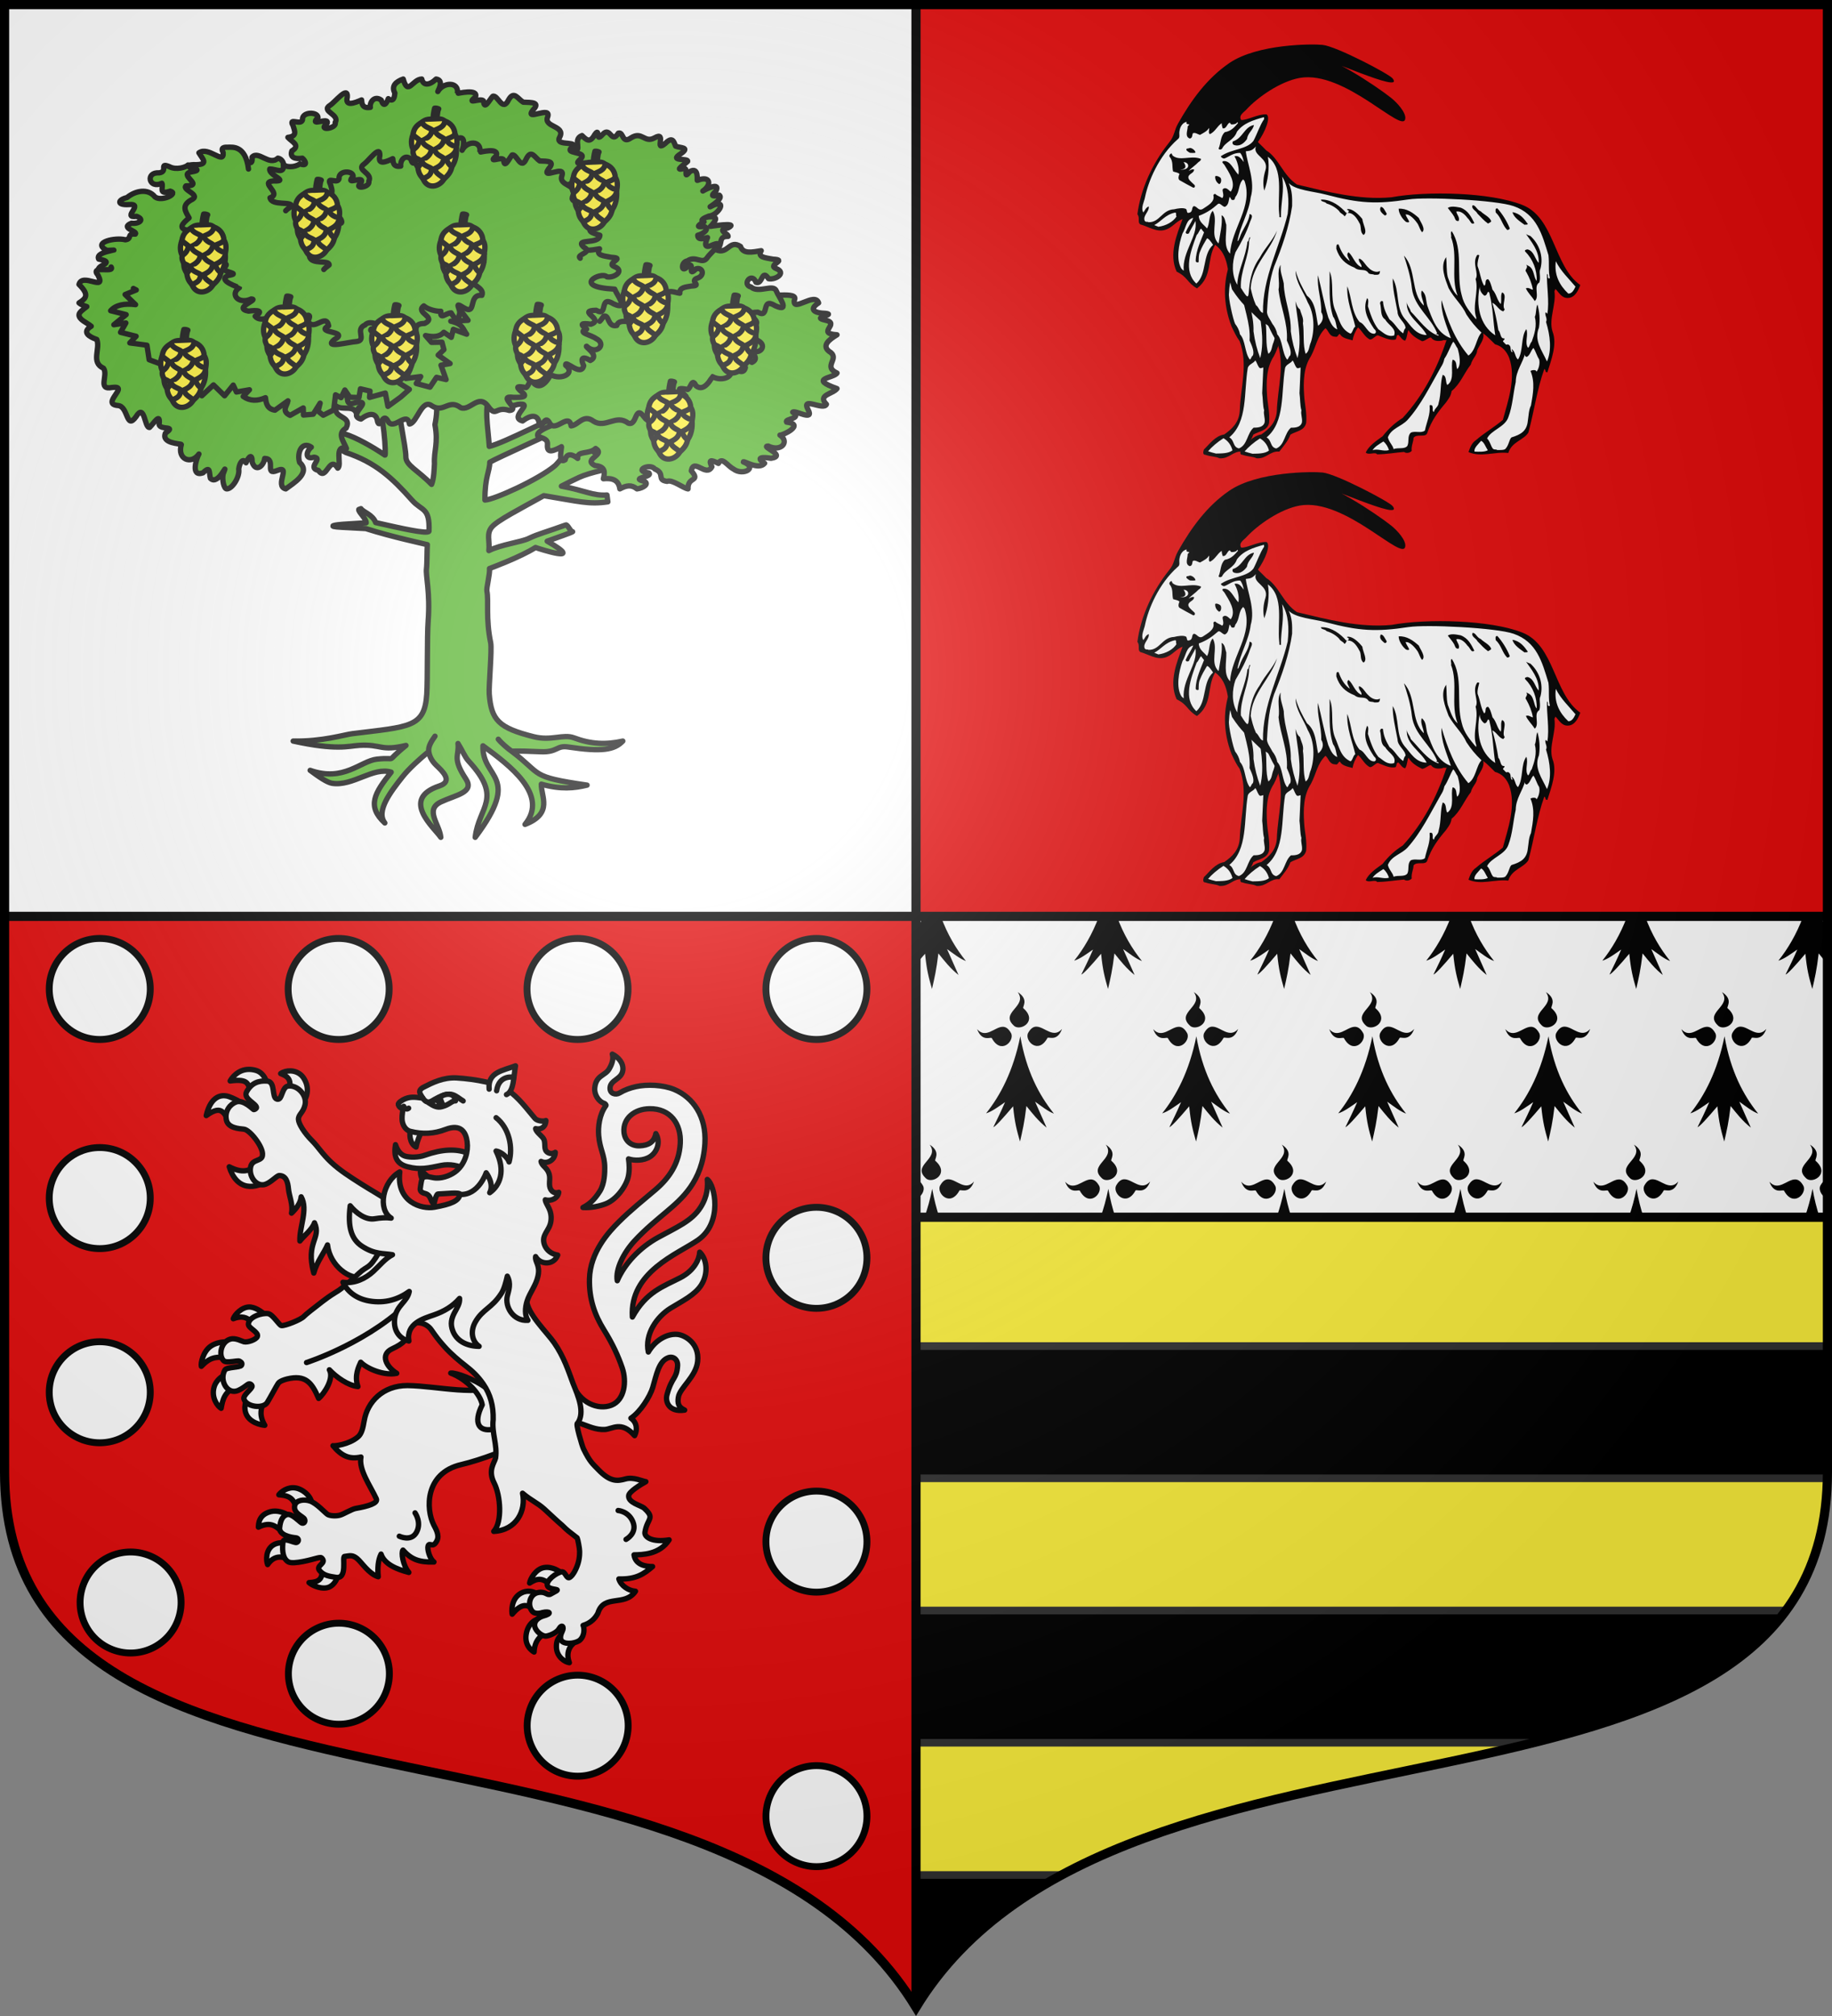 <?xml version="1.0" encoding="UTF-8" standalone="no"?><svg height="660" width="600" xmlns="http://www.w3.org/2000/svg" xmlns:xlink="http://www.w3.org/1999/xlink"><rect width="100%" height="100%" fill="#808080" stroke="none"/><radialGradient id="a" cx="220" cy="220" gradientUnits="userSpaceOnUse" r="405"><stop offset="0" stop-color="#fff" stop-opacity=".31"/><stop offset=".19" stop-color="#fff" stop-opacity=".25"/><stop offset=".6" stop-color="#6b6b6b" stop-opacity=".125"/><stop offset="1" stop-opacity=".125"/></radialGradient><path d="m1.5 1.5v481.5c0 129.055 231.64 65.948 298.5 175.5 66.86-109.552 298.5-46.445 298.5-175.5v-481.5z" fill="#e20909"/><path d="m598.5 300v183c0 129.055-231.64 65.948-298.5 175.5v-358.5z" fill="#fcef3c"/><path d="m300 440.68v43.287h298.471c.012-.656.029-1.309.029-1.975v-41.312zm0 86.576v43.289h202.119c35.507-8.84 66.087-20.535 82.801-43.289zm0 86.578v43.289c0-0.0.002 0.0.002 0 11.618-18.996 28.214-32.788 47.703-43.289z" stroke="#313131" stroke-linecap="round" stroke-linejoin="round" stroke-width="2.5"/><path d="m1.5 1.5v298.5h298.5v-298.5z" fill="#fff"/><path d="m1.5 288h597m-298.5-287.876v657" fill="#fcef3c" stroke-linejoin="round" stroke-width="3"/><g transform="translate(-0 12)"><path d="m300 288h298.5v98.5h-298.5z" fill="#fff" stroke-width="2"/><path d="m302.266 288c-.701 1.858-1.462 3.594-2.266 5.219v5.875c.11-.076.218-.159.328-.234-.108.252-.22.487-.328.734v4.062c.887-.991 1.85-2.099 2.969-3.422.517 5.362 1.221 7.896 2.266 11.531.831-3.63 1.434-6.124 2.094-11.641 1.988 2.467 3.904 4.946 6.594 7.062l-3.766-8.484c1.95 1.363 4.12 3.161 6.188 3.922-3.189-3.957-6.057-8.677-8.219-14.625zm57.672 0c-2.261 5.993-5.118 10.74-8.141 14.516 1.928-.578 4.092-2.218 6.188-3.656-1.281 2.985-2.562 5.569-3.844 8.203.765-.284 3.187-2.928 6.484-6.828.517 5.362 1.221 7.896 2.266 11.531.831-3.63 1.434-6.124 2.094-11.641 1.988 2.467 3.92 4.946 6.609 7.062l-3.766-8.484c1.95 1.363 4.104 3.161 6.172 3.922-3.189-3.957-6.046-8.678-8.203-14.625zm57.656 0c-2.261 5.993-5.118 10.74-8.141 14.516 1.928-.578 4.108-2.218 6.203-3.656-1.281 2.985-2.578 5.569-3.859 8.203.765-.284 3.203-2.928 6.5-6.828.517 5.362 1.221 7.896 2.266 11.531.831-3.63 1.434-6.124 2.094-11.641 1.988 2.467 3.904 4.946 6.594 7.062l-3.766-8.484c1.95 1.363 4.104 3.161 6.172 3.922-3.189-3.957-6.046-8.678-8.203-14.625zm57.656 0c-2.261 5.993-5.118 10.74-8.141 14.516 1.928-.578 4.108-2.218 6.203-3.656-1.281 2.985-2.562 5.569-3.844 8.203.765-.284 3.187-2.928 6.484-6.828.517 5.362 1.221 7.896 2.266 11.531.831-3.63 1.434-6.124 2.094-11.641 1.988 2.467 3.904 4.946 6.594 7.062l-3.766-8.484c1.95 1.363 4.12 3.161 6.188 3.922-3.189-3.957-6.057-8.677-8.219-14.625zm57.672 0c-2.261 5.993-5.118 10.74-8.141 14.516 1.928-.578 4.092-2.218 6.188-3.656-1.281 2.985-2.562 5.569-3.844 8.203.765-.284 3.187-2.928 6.484-6.828.517 5.362 1.221 7.896 2.266 11.531.831-3.63 1.434-6.124 2.094-11.641 1.988 2.467 3.92 4.946 6.609 7.062l-3.766-8.484c1.95 1.363 4.104 3.161 6.172 3.922-3.189-3.957-6.046-8.678-8.203-14.625zm57.656 0c-2.261 5.993-5.118 10.74-8.141 14.516 1.928-.578 4.108-2.218 6.203-3.656-1.281 2.985-2.578 5.569-3.859 8.203.765-.284 3.203-2.928 6.5-6.828.517 5.362 1.221 7.896 2.266 11.531.831-3.63 1.434-6.124 2.094-11.641.938 1.164 1.864 2.323 2.859 3.453v-4.797l-.031-.078c.009.006.022.009.031.016v-5.797c-.744-1.543-1.43-3.179-2.062-4.922zm-257.281 24.781c3.522 4.778-6.325 6.681-1.016 11.203 2.264 1.536 7.553-1.79 2.906-5.875-.6-.35 2.09-2.766-1.891-5.328zm57.672 0c3.522 4.778-6.325 6.681-1.016 11.203 2.264 1.536 7.537-1.79 2.891-5.875-.6-.35 2.105-2.766-1.875-5.328zm57.656 0c3.522 4.778-6.325 6.681-1.016 11.203 2.264 1.536 7.553-1.79 2.906-5.875-.6-.35 2.09-2.766-1.891-5.328zm57.656 0c3.522 4.778-6.325 6.681-1.016 11.203 2.264 1.536 7.553-1.79 2.906-5.875-.6-.35 2.09-2.766-1.891-5.328zm57.672 0c3.522 4.778-6.325 6.681-1.016 11.203 2.264 1.536 7.537-1.79 2.891-5.875-.6-.35 2.105-2.766-1.875-5.328zm-224.766 11.328c-.881.091-1.745.686-2.547 2.203-1.005 2.544 3.416 6.956 6.391 1.531.21-.662 3.164 1.458 4.797-2.984-2.8 3.219-5.665-.623-8.266-.75-.127-.006-.249-.013-.375 0zm57.656 0c-.881.091-1.73.686-2.531 2.203-1.005 2.544 3.4 6.956 6.375 1.531.21-.662 3.179 1.458 4.812-2.984-2.8 3.219-5.681-.623-8.281-.75-.127-.006-.249-.013-.375 0zm57.656 0c-.881.091-1.73.686-2.531 2.203-1.005 2.544 3.416 6.956 6.391 1.531.21-.662 3.164 1.458 4.797-2.984-2.8 3.219-5.665-.623-8.266-.75-.127-.006-.265-.013-.391 0zm57.672 0c-.881.091-1.745.686-2.547 2.203-1.005 2.544 3.416 6.956 6.391 1.531.21-.662 3.164 1.458 4.797-2.984-2.8 3.219-5.665-.623-8.266-.75-.127-.006-.249-.013-.375 0zm57.656 0c-.881.091-1.73.686-2.531 2.203-1.005 2.544 3.4 6.956 6.375 1.531.21-.662 3.179 1.458 4.812-2.984-2.8 3.219-5.681-.623-8.281-.75-.127-.006-.249-.013-.375 0zm-241.531.047c-2.601.127-5.481 3.984-8.281.766 1.633 4.442 4.618 2.322 4.828 2.984 2.975 5.425 7.364 1.013 6.359-1.531-.916-1.734-1.889-2.268-2.906-2.219zm57.656 0c-2.601.127-5.465 3.984-8.266.766 1.633 4.442 4.602 2.322 4.812 2.984 2.975 5.425 7.38 1.013 6.375-1.531-.916-1.734-1.904-2.268-2.922-2.219zm57.656 0c-2.601.127-5.465 3.984-8.266.766 1.633 4.442 4.618 2.322 4.828 2.984 2.975 5.425 7.364 1.013 6.359-1.531-.916-1.734-1.904-2.268-2.922-2.219zm57.672 0c-2.601.127-5.481 3.984-8.281.766 1.633 4.442 4.618 2.322 4.828 2.984 2.975 5.425 7.364 1.013 6.359-1.531-.916-1.734-1.889-2.268-2.906-2.219zm57.656 0c-2.601.127-5.465 3.984-8.266.766 1.633 4.442 4.602 2.322 4.812 2.984 2.975 5.425 7.38 1.013 6.375-1.531-.916-1.734-1.904-2.268-2.922-2.219zm-224.781 3.094c-2.29 11.382-6.566 19.441-11.203 25.234 1.928-.578 4.108-2.218 6.203-3.656-1.281 2.985-2.562 5.569-3.844 8.203.765-.284 3.187-2.944 6.484-6.844.517 5.362 1.221 7.896 2.266 11.531.831-3.63 1.434-6.109 2.094-11.625 1.988 2.467 3.92 4.946 6.609 7.062l-3.766-8.484c1.95 1.363 4.104 3.145 6.172 3.906-4.903-6.083-9.036-13.944-11.016-25.328zm57.656 0c-2.29 11.382-6.55 19.441-11.188 25.234 1.928-.578 4.092-2.218 6.188-3.656-1.281 2.985-2.562 5.569-3.844 8.203.765-.284 3.203-2.944 6.5-6.844.517 5.362 1.206 7.896 2.25 11.531.831-3.63 1.434-6.109 2.094-11.625 1.988 2.467 3.92 4.946 6.609 7.062l-3.766-8.484c1.95 1.363 4.104 3.145 6.172 3.906-4.903-6.083-9.036-13.944-11.016-25.328zm57.656 0c-2.29 11.382-6.55 19.441-11.188 25.234 1.928-.578 4.108-2.218 6.203-3.656-1.281 2.985-2.578 5.569-3.859 8.203.765-.284 3.203-2.944 6.5-6.844.517 5.362 1.221 7.896 2.266 11.531.831-3.63 1.434-6.109 2.094-11.625 1.988 2.467 3.904 4.946 6.594 7.062l-3.766-8.484c1.95 1.363 4.12 3.145 6.188 3.906-4.903-6.083-9.052-13.944-11.031-25.328zm57.672 0c-2.29 11.382-6.566 19.441-11.203 25.234 1.928-.578 4.108-2.218 6.203-3.656-1.281 2.985-2.562 5.569-3.844 8.203.765-.284 3.187-2.944 6.484-6.844.517 5.362 1.221 7.896 2.266 11.531.831-3.63 1.434-6.109 2.094-11.625 1.988 2.467 3.92 4.946 6.609 7.062l-3.766-8.484c1.95 1.363 4.104 3.145 6.172 3.906-4.903-6.083-9.036-13.944-11.016-25.328zm57.656 0c-2.29 11.382-6.55 19.441-11.188 25.234 1.928-.578 4.092-2.218 6.188-3.656-1.281 2.985-2.562 5.569-3.844 8.203.765-.284 3.203-2.944 6.5-6.844.517 5.362 1.206 7.896 2.25 11.531.831-3.63 1.434-6.109 2.094-11.625 1.988 2.467 3.92 4.946 6.609 7.062l-3.766-8.484c1.95 1.363 4.104 3.145 6.172 3.906-4.903-6.083-9.036-13.944-11.016-25.328zm-260.328 35.484c3.522 4.778-6.325 6.696-1.016 11.219 2.264 1.536 7.553-1.805 2.906-5.891-.6-.35 2.09-2.766-1.891-5.328zm57.672 0c3.522 4.778-6.325 6.696-1.016 11.219 2.264 1.536 7.537-1.805 2.891-5.891-.6-.35 2.105-2.766-1.875-5.328zm57.656 0c3.522 4.778-6.325 6.696-1.016 11.219 2.264 1.536 7.537-1.805 2.891-5.891-.6-.35 2.105-2.766-1.875-5.328zm57.656 0c3.522 4.778-6.325 6.696-1.016 11.219 2.264 1.536 7.553-1.805 2.906-5.891-.6-.35 2.09-2.766-1.891-5.328zm57.672 0c3.522 4.778-6.325 6.696-1.016 11.219 2.264 1.536 7.537-1.805 2.891-5.891-.6-.35 2.105-2.766-1.875-5.328zm57.656 0c3.522 4.778-6.325 6.696-1.016 11.219 2.264 1.536 7.537-1.805 2.891-5.891-.6-.35 2.105-2.766-1.875-5.328zm-282.422 11.344c-.881.091-1.745.686-2.547 2.203-1.005 2.544 3.416 6.94 6.391 1.516.21-.662 3.164 1.458 4.797-2.984-2.8 3.219-5.665-.607-8.266-.734-.127-.006-.249-.013-.375 0zm57.656 0c-.881.091-1.745.686-2.547 2.203-1.005 2.544 3.416 6.94 6.391 1.516.21-.662 3.179 1.458 4.812-2.984-2.8 3.219-5.681-.607-8.281-.734-.127-.006-.249-.013-.375 0zm57.656 0c-.881.091-1.73.686-2.531 2.203-1.005 2.544 3.416 6.94 6.391 1.516.21-.662 3.164 1.458 4.797-2.984-2.8 3.219-5.665-.607-8.266-.734-.127-.006-.265-.013-.391 0zm57.672 0c-.881.091-1.745.686-2.547 2.203-1.005 2.544 3.416 6.94 6.391 1.516.21-.662 3.164 1.458 4.797-2.984-2.8 3.219-5.665-.607-8.266-.734-.127-.006-.249-.013-.375 0zm57.656 0c-.881.091-1.745.686-2.547 2.203-1.005 2.544 3.416 6.94 6.391 1.516.21-.662 3.179 1.458 4.812-2.984-2.8 3.219-5.681-.607-8.281-.734-.127-.006-.249-.013-.375 0zm57.5.031c-.825.143-1.621.745-2.375 2.172-.581 1.47.658 3.546 2.375 4zm-241.375.016c-2.601.127-5.481 3.969-8.281.75 1.633 4.442 4.618 2.322 4.828 2.984 2.975 5.425 7.38 1.028 6.375-1.516-.916-1.734-1.904-2.268-2.922-2.219zm57.656 0c-2.601.127-5.465 3.969-8.266.75 1.633 4.442 4.602 2.322 4.813 2.984 2.975 5.425 7.38 1.028 6.375-1.516-.916-1.734-1.904-2.268-2.922-2.219zm57.656 0c-2.601.127-5.465 3.969-8.266.75 1.633 4.442 4.618 2.322 4.828 2.984 2.975 5.425 7.364 1.028 6.359-1.516-.916-1.734-1.904-2.268-2.922-2.219zm57.672 0c-2.601.127-5.481 3.969-8.281.75 1.633 4.442 4.618 2.322 4.828 2.984 2.975 5.425 7.38 1.028 6.375-1.516-.916-1.734-1.904-2.268-2.922-2.219zm57.656 0c-2.601.127-5.465 3.969-8.266.75 1.633 4.442 4.602 2.322 4.812 2.984 2.975 5.425 7.38 1.028 6.375-1.516-.916-1.734-1.904-2.268-2.922-2.219zm-287.766.047v6.188c1.722-.44 2.959-2.538 2.375-4.016-.749-1.418-1.553-2.022-2.375-2.172zm5.312 3.031c-.681 3.385-1.544 6.472-2.531 9.297h4.859c-.94-2.818-1.737-5.9-2.328-9.297zm57.672 0c-.681 3.385-1.544 6.472-2.531 9.297h4.844c-.938-2.818-1.722-5.9-2.312-9.297zm57.656 0c-.681 3.385-1.544 6.472-2.531 9.297h4.844c-.938-2.818-1.722-5.9-2.312-9.297zm57.656 0c-.681 3.385-1.544 6.472-2.531 9.297h4.859c-.94-2.818-1.737-5.9-2.328-9.297zm57.672 0c-.681 3.385-1.544 6.472-2.531 9.297h4.844c-.938-2.818-1.722-5.9-2.312-9.297zm57.656 0c-.681 3.385-1.544 6.472-2.531 9.297h4.844c-.938-2.818-1.722-5.9-2.312-9.297z" fill-rule="evenodd" stroke-linecap="round" stroke-linejoin="round" stroke-width="1.015"/><path d="m300 386.5h298.5" fill="none" stroke="#000" stroke-width="3"/></g><g fill="#fff" stroke="#000" stroke-linecap="round" stroke-linejoin="round" stroke-width="2.301" transform="matrix(.978 0 0 .978 3.058 18.417)"><circle cx="30.28" cy="312.22" r="16.916"/><circle cx="110.28" cy="312.22" r="16.916"/><circle cx="190.28" cy="312.22" r="16.916"/><circle cx="270.28" cy="312.22" r="16.916"/><g transform="matrix(.954 .298 -.298 .954 0 0)"><circle cx="193.19" cy="482.207" r="16.916"/><circle cx="266.923" cy="484.166" r="16.916"/><circle cx="348.476" cy="476.923" r="16.916"/><circle cx="433.88" cy="481.991" r="16.916"/></g><circle cx="30.28" cy="382.22" r="16.916"/><circle cx="30.28" cy="447.22" r="16.916"/><circle cx="270.28" cy="402.22" r="16.916"/><circle cx="270.28" cy="497.22" r="16.916"/></g><g id="b" fill="#fff" stroke-width=".987" transform="matrix(.334 0 0 .334 344.837 7.639)"><path d="m175.203 297.159c2.408 5.06 4.815 10.269 7.864 14.287 8.667 22.622.803 46.137.161 68.312-.642 11.46-7.543 17.859-15.247 23.217-8.987 1.488-14.123 9.227-19.901 14.733-.963 2.531-1.123 5.358 1.445 5.21 5.296 1.934 9.95 1.488 13.802 3.423 9.79.744 13.16-7.442 22.308-6.549 4.494-5.952 8.346-9.971 10.914-16.669 5.617-3.423 13.481-3.572 15.407-11.31.963-9.674-1.444-18.604-1.926-26.64-.963-14.139-.642-27.831 6.58-38.843 5.296-9.823 6.099-19.645 14.284-27.533 3.049 2.083 3.531 8.185 9.309 8.334 3.53.893 2.407-2.084 4.975-2.679 16.444-172.247-105.398-99.294-69.975-7.292z" fill="#000" stroke-width="2.962"/><path d="m180.339 238.373c-4.494 13.096-6.894 10.416-7.696 26.193-.803 4.166 4.005 25.896 6.091 30.064 1.926 2.381 4.012 5.952 4.654 10.12 5.618 5.953 4.494 17.859 9.63 24.706 1.284 0 1.284-2.531 3.049-3.87 1.766-3.72-1.123-9.971-3.21-14.734 1.124-17.562-6.259-32.295-8.185-50.006 1.605-7.738-2.086-17.71 2.087-24.11-.803 6.549 1.765 11.609 3.049 18.306.321 15.925 7.383 29.617 6.901 46.881 1.284 9.674 3.531 18.305 6.58 26.193 4.815-19.198-.481-38.546-2.086-55.81 1.123 3.125 1.765 6.102 4.494 8.037 1.284 5.059 3.852 8.631 2.889 13.542 1.444 9.078-.321 21.283 2.728 30.064 3.691-2.679 3.049-6.995 5.136-11.609 3.852-12.055 3.37-27.831-3.05-38.695-4.172-10.566-11.876-19.644-12.036-31.253 2.567 8.93 6.419 16.223 11.234 24.556 8.987 6.846 8.827 20.538 10.913 29.468 4.173-3.274 6.26-8.335 3.05-13.395.321-13.096-4.334-23.514-3.21-36.164 3.531 13.394 5.778 27.384 10.111 41.374 9.144 1.492 16.351-34.381 12.796-42.074l-17.222-37.27c-2.251-4.872-52.585 24.338-48.698 29.488zm2.086 178.294c8.507-3.423 7.865-14.882 14.445-20.389 4.975.148 9.469-.745 10.753-5.06.642-4.613-1.445-8.037-.482-11.906-1.444-4.465-1.123-11.311-1.926-16.818.321-8.929.803-16.223 1.124-25.152-1.605.148-2.889 1.637-4.334-.298-1.765-2.679-2.086-4.911-3.53-6.697-1.605 2.977-6.42 3.72-7.383 7.441-4.012 23.962.161 52.834-18.136 68.014 5.297 2.977 3.21 9.525 9.469 10.864z" stroke-width="2.962"/><path d="m421.974 303.856c4.494 3.424 7.704 6.995 11.555 10.716 7.223 1.934 11.395 7.143 13.803 13.096 7.222 19.794-1.284 43.011-6.099 61.019-8.987 7.59-18.135 12.649-26.321 19.794-4.493 2.977-5.938 7.739-7.382 11.757 12.358 5.506 26.32-.745 38.999.893 3.371-11.162 15.247-12.502 19.741-20.092 5.778-21.58 8.506-42.564 15.568-62.209 1.765.446.32 3.572 3.049 3.125 3.691-11.906 9.95-27.533 4.975-40.034-3.852-12.353 3.852-26.342 1.926-39.29.642-1.339.963-2.232.963-2.232 3.37 2.977 5.938 9.227 12.518 8.781 6.741-.298 10.111-7.739 11.877-12.65-26.321-18.455-24.877-66.079-56.975-78.581-31.296-12.353-93.406-13.841-128.233-7.441-31.456 2.976-63.234-5.507-92.604-12.502-13.802-9.078-17.814-25.895-30.172-33.485-5.778-6.102-8.346-7.888-8.025-8.335 7.223-10.12 12.679-24.11 8.346-26.938-8.185-.595-18.617 5.804-24.876 5.506-2.889-4.762 3.049-7.738 5.135-10.269 11.074-12.054 33.226-27.571 52.324-30.994 44.617-7.739 101.676 56.22 103.49 39.863.663-5.979-7.798-15.434-13.965-20.334-14.784-11.748-63.85-44.494-78.936-41.517 9.469-.595 93.25 38.834 80.425 22.466-3.384-4.319-55.008-31.444-68.605-32.837-10.358-1.061-63.498-1.089-91.263 17.663-22.309 15.181-37.876 37.058-50.555 59.531-3.852 6.846-3.37 12.055-8.667 18.455-16.049 19.943-27.925 45.244-31.135 70.395 2.889 3.572-.321 8.036 3.049 9.971 7.704 2.084 15.568 7.738 23.914 5.357 7.703-2.232 10.592-8.334 17.333-10.567-5.457 14.586-13.803 34.379-5.778 51.495 11.074 5.357 9.95 10.567 19.901 16.371 15.568-11.907 9.469-28.128 17.815-42.713 13.962 10.268 11.555 26.788 16.53 43.606 9.801 14.982 14.845 18.001 27.926 30.956 2.247 2.381 6.901 3.125 8.024 5.506 2.408 5.06 4.815 10.269 7.864 14.287 8.667 22.622.803 46.137.161 68.312-.642 11.46-7.543 17.859-15.247 23.217-8.987 1.488-14.123 9.227-19.901 14.733-.963 2.531-1.123 5.358 1.445 5.21 5.296 1.934 9.95 1.488 13.802 3.423 9.79.744 13.16-7.442 22.308-6.549 4.494-5.952 8.346-9.971 10.914-16.668 5.617-3.423 13.481-3.572 15.407-11.31.963-9.674-1.444-18.604-1.926-26.64-.963-14.139-.642-27.831 6.58-38.843 5.296-9.823 6.099-19.645 14.284-27.533 3.049 2.083 3.531 8.185 9.309 8.334 3.53.893 2.407-2.084 4.975-2.679 1.605 4.019 7.864 5.06 12.358 6.251.481-3.87 2.568-8.93 5.296-12.65 4.012 3.274 6.741 9.823 11.876 11.906 3.531-.446 6.099-5.209 8.346-3.869 4.975 1.934 11.074 5.059 16.53 3.869 1.766-2.083.161-4.018 2.729-4.613 2.086 1.638 3.852 5.358 6.74 5.656 2.087-3.125 1.766-6.995 3.21-10.418 2.889 5.06 7.383 8.037 13.482 11.014 4.012-.595 7.222-4.613 8.827-3.423 2.889 3.869 7.703 3.273 10.753 2.827 1.926-1.191 3.049.148 4.333-.745-9.469 29.021-23.432 55.215-43.012 76.497-7.383 4.613-13.963 10.567-19.74 18.009-6.581 4.762-13.321 9.227-16.531 15.924 3.049 2.977 9.148-1.041 11.234 1.786 9.79-.148 17.334-1.637 26.321-2.381 2.568 1.935 6.259.595 7.543-1.041-.642-4.763 1.926-9.525 1.766-12.65 2.888-4.613 12.036.149 13.481-4.911 4.173-12.203 10.432-20.538 18.296-29.765 3.37-4.763 4.654-6.251 5.617-11.311 8.506-6.845 12.358-17.859 18.778-25.895 1.444-5.953 6.098-8.93 6.259-13.99 2.247-5.357 7.382-10.715 5.938-16.669z" fill="#000" stroke-width="2.962"/><path d="m415.844 33.746c-3.545.981-6.667 1.962-8.73 4.709-.952 2.796-3.807 3.286-4.812 5.494-.529.491-1.111.196-1.111-.049.794-1.815.528-3.972 2.01-5.297 2.116-.344 3.175-1.717 4.232-2.895.053-.098-.211-.344-.211-.344-.264.589-1.059.785-1.959.736-.264-.245-.475-.59-.475-.59-.952.393-1.006 2.06-2.275 1.863-.159-.441-.318-1.028-.318-1.666-1.481.932-2.062 2.697-3.809 3.531-.635-.343-.158-1.276-.264-2.012-.688 1.079-1.64 1.522-2.963 2.258-.847-.245-1.429-.835-2.275-.541-.317.589-.053 1.521-1.006 1.717-1.746-.638-.634-2.648-.688-3.924.265-.245.529-.588.529-.588-.212-.245-1.165.146-.848-.885-1.164.196-2.115 1.375-2.326 2.994-.212 1.079.317 2.011-.529 2.6-6.296 5.544-9.577 13.785-10.582 18.643-.265 1.57-1.481 3.534-.582 5.055.529-.589.688-1.521 1.746-1.963.317 1.668-2.063 2.992-1.27 4.709.635.54.794.049 1.164.393 3.704.147 4.391-4.023 8.307-4.17 1.164-.294 2.962-.588 3.861-.098.476.49.054 1.472.953 1.227 1.481-.294.633-1.866 1.639-2.16 1.058.147 1.482 1.719 2.857.885 1.428-.981 3.969-2.208 3.387-4.367.053-.245.317-.589.688-.393.582.589 1.376.736 2.17 1.275.847-.736-.159-2.404.211-2.895 1.058-.883 1.904.442 2.539.834 1.957-2.747-.687-6.377-2.062-8.684-.423-.491-.953-.883-.371-1.178 2.381-.344 3.333 2.846 4.92 4.367.37-2.011-.37-4.367-1.27-5.938 1.428-.442 2.275.933 3.016 1.865-.159-.883-.529-2.256-1.164-2.943-2.328-.147-3.914 1.471-5.236 1.814-.9-.196-1.271-.834-.742-.932 3.333-2.208 8.2-2.012 10.264-4.809 1.27-2.404 2.064-5.053 3.439-7.016 0-.196-.053-.637-.053-.637zm-3.227 2.551c-.371 1.766-1.958 2.453-2.275 4.562-.74 1.031-2.065 2.404-3.863 1.963-.635-.098-1.005-.54-.688-1.227 3.28-1.031 3.652-4.71 6.826-5.299zm.635 6.918c-1.429 1.619-2.223 1.374-3.281 1.57.476 4.072 3.122 9.812 1.588 14.865-.582 4.955-3.386 9.174-4.285 14.129.37 0 .423-.541.688-1.031.952-2.944 3.015-4.954 3.227-7.701 0 0 .265.097.529.195.582.54-.052 1.472-.369 2.355-1.111 3.336-2.804 6.624-4.709 9.812-1.111 3.189-1.322 7.358.582 10.498.106-4.513 2.75-8.928 3.279-13.883.688-.344.318-1.522.953-1.473-.106.343-.265.589-.424 1.227.053 4.906-2.909 9.665-2.645 15.111 4.61 7.485.292-1.674 6.084-9.715 1.905-3.532 4.179-5.494 5.607-8.781-1.852 6.378-8.147 11.185-8.518 18.643.423 1.766.794 3.434 1.693 5.445.952.638 1.27 2.355 2.275 2.502-.212-11.431 5.554-21.586 7.988-31.986.476-4.317.318-8.636-1.799-12.07.794 4.563-.424 8.39-.371 12.904.212.441-.423.195-.529.195 0-.393.053-.589-.053-1.178-.635-5.985 1.693-14.276-3.65-18.299.635 3.434-0 7.849-1.164 10.939-.529-2.061-.317-4.367.371-6.574 1.27-4.023-4.285-4.66-3.068-7.701zm-21.334.49c.55-.019 1.625.614 1.811 1.473-.264.196-1.27.147-1.799.098-.635-.344-1.639-.982-.951-1.375 0 0 .37.001.74-.146.053-.031.121-.046.199-.049zm-5.914 1.766s.107.344.318.688c2.275 1.914 5.82-.099 8.889.98.635.049.052.835-.477 1.08-1.111 1.178-2.382 1.913-3.229 2.943.529-.294 1.217-.785 1.799-.441-.264 1.226-1.322 1.079-1.852 2.158-.317.932.952 1.816 1.799 2.65.476.294.319 1.177-.316.98-1.535-.785-2.751-1.472-4.391-2.404-.529-.441-.317-1.374 0-1.963-.423-.54-1.271-.54-2.064-.834-.423-1.57.158-3.237-1.164-4.807-.212-.491.317-1.031.688-1.031zm3.863 2.797c1.481 2.158-.159 2.404-1.217 2.404 3.492.393 3.28-2.355 1.217-2.404zm10.66 4.488c.411.038.999.307 1.297.613.371.54.211 1.914-.477 2.012-.529-.344-1.322-1.129-1.27-2.404.02-.184.202-.244.449-.221zm8.65 1.055c-1.64 1.374-1.111 4.023-2.592 5.74-.212.883-.37 1.13-1.217.885-.264-.442-.372-.688-.637-.934-.317 1.079-.211 2.65-1.533 3.238-.899-.147-1.482-1.324-2.17-.98-1.905 1.668-3.597 2.894-6.242 3.875.053 2.06 1.693 2.846 2.645 4.072.952-1.423.478-4.22 1.854-5.691 1.904 3.189-1.058 7.802 1.904 10.549.423-2.943 1.322-6.23.951-9.125 1.164.54 1.112 2.01 1.535 3.09.106 3.336-1.005 6.967 1.217 9.322.423-8.095 7.564-15.307 4.654-23.549-.264-.098-.369-.492-.369-.492zm14.654 1.227c1.164 2.404 1.164 4.71 1.111 7.457-.952 6.672-3.334 13.493-5.82 19.527-1.481 4.317-2.009 9.028-2.273 14.229-.265 1.373 1.058 2.943 1.746 4.316.635.785 1.322 1.962 1.533 3.336 1.852 1.963 1.481 5.888 3.174 8.145.423 0 .424-.834 1.006-1.275.582-1.226-.371-3.287-1.059-4.857.371-5.789-2.062-10.646-2.697-16.484.529-2.551-.688-5.837.688-7.947-.265 2.159.583 3.826 1.006 6.033.106 5.25 2.432 9.764 2.273 15.455.423 3.189 1.165 6.035 2.17 8.635 1.587-6.329-.158-12.707-.688-18.398.37 1.03.581 2.012 1.48 2.65.423 1.668 1.271 2.844.953 4.463.476 2.993-.107 7.016.898 9.91 1.217-.883 1.005-2.305 1.693-3.826 1.27-3.974 1.111-9.174-1.006-12.756-1.375-3.483-3.914-6.476-3.967-10.303.846 2.944 2.116 5.348 3.703 8.096 2.963 2.257 2.91 6.769 3.598 9.713 1.376-1.079 2.064-2.746 1.006-4.414.106-4.317-1.429-7.752-1.059-11.922 1.164 4.415 1.906 9.027 3.334 13.639.635 1.373 1.215 3.188 2.908 3.875-.371-1.226-.423-2.944-1.375-4.17-1.587-4.906-.953-9.909-1.111-14.619 1.534 3.483.159 8.536 1.746 12.461 1.376 3.042 1.747 6.231 5.027 7.703.793-.491.687-1.669 1.533-2.307-.952-4.121-2.803-8.243-2.592-13.002 1.481 3.63 1.269 8.242 3.967 11.529 1.905.638 2.645 4.025 4.867 3.779.741-.393.424-1.08-.211-1.619-2.116-3.189-3.704-6.231-2.223-9.861.635.442.318 1.569.266 2.6.793 2.453 1.692 5.347 3.385 7.457 1.587 1.03 2.805 2.6 5.08 2.012.846-2.257-1.799-3.286-2.857-5.15-1.746-1.178-1.111-3.287-1.693-5.348.265-.687.424-.737.953-.541.159 2.158.951 3.875 2.115 5.838 1.904 1.374 2.541 3.287 4.445 4.514.159-.638.211-1.226.74-1.717-.053-1.864-2.592-3.091-2.592-5.299-.582-3.189-1.694-7.751-1.535-10.744 2.275 4.023.848 9.225 3.758 12.904 1.957 2.158 3.596 5.347 7.193 5.396-1.746-3.581-6.877-6.034-6.4-10.744-.053 1.178.952 1.863 1.27 3.139 2.698 2.699 5.291 6.672 8.994 7.85.053-.687-.848-.344-.848-.736 0 0 .212.148.371-.098-2.063-5.25-7.355-8.438-8.148-14.424-.37-3.974-1.798-8.242-2.592-10.646 4.127 4.366 2.117 12.167 6.455 16.141-.106-1.619-1.27-3.286-.688-4.855 1.587 1.226 1.27 3.091 1.799 4.906 1.587 4.17 3.014 8.879 7.617 10.498-1.217-3.778-3.333-8.193-3.016-12.314 1.905 6.427 4.234 12.708 8.678 17.908 2.487-1.668 2.487-5.593 4.232-7.408-1.905-1.815-3.386-3.583-4.867-5.84-1.323-3.042-4.021-5.297-5.768-8.535-1.111-2.993-2.856-7.115-.793-10.01.264 2.159 0 4.171.529 6.428.847 2.208 1.481 4.564 3.174 6.035-2.328-5.985.212-12.903-2.115-18.889.264-.491-.371-1.472.211-1.963 3.862 5.838 1.375 14.08 3.227 20.654.741 3.336 2.699 5.446 4.656 7.85 0 0 0-.244.053-.588-1.375-3.925.9-8.487-.211-12.461 1.164-1.766-1.165-4.908.369-7.508.159-.491.795-.294.795-.098-.212 1.079-.635 2.011-.529 3.434.9 2.355 1.057 4.613 2.115 6.33.899-.344-.053-1.962 1.27-2.109.635.491 1.06 2.06 1.43 3.385 1.323 1.373 1.481 3.532 2.697 4.66.317-1.423-.158-2.747.424-3.777 1.905.834-.318 4.122.846 5.545 0 0-.263.343-.475.588-1.429-.343-2.117-2.159-3.545-2.797.793 2.649 1.481 5.79 1.957 8.881.847.785.529 2.796 1.904 2.648.37.294-.422.639-.422.982.635.54.951 1.373 1.586.932 1.429.638.476 1.765 1.322 2.6.423-.491-.211-.588-.053-1.029 1.217.785 1.006 2.6 2.012 3.336 1.799-2.748.846-7.359 2.697-9.812.741 1.963-.635 4.269.529 6.035.582-.343.529-1.276 1.217-2.012.847-2.355 1.745-5.055 1.004-7.998.529-1.129.266-2.942.848-3.973.635 2.453.9 4.661.477 7.457-1.693 4.121.952 7.309 2.592 10.939 1.587-3.63 1.059-8.389-.316-12.805.635-.981-.583-2.256-.107-3.09.264.294.423.343.529.49.741-3.729-.264-9.37-.105-12.902.582.344-.053 1.176.529 1.471 0 0 .106 0.0.424-.098-.582-2.208-.159-4.759-.477-7.408-2.063-6.77-3.757-13.247-11.27-15.848-5.661-1.963-28.145-3.041-33.965-2.158-10.37 1.57-15.767 1.326-26.719-1.568-3.862-1.031-9.841-1.375-12.01-3.73zm11.018 5.346c2.954.124 5.718 2.156 7.553 4.271.1.016.184.024.26.025.074-.077.162-.091.27-.035.302-.103.256-.416.371-.629-.371-.196-.582-.294-.582-.539 1.693-.294 3.756 1.718 4.92 3.189.159 1.717 1.852 4.267.371 5.15-1.111-.932-.688-2.207-1.111-3.482-.741-1.374-1.905-3.68-3.863-3.631-.04-.037-.071-.041-.105-.059-.069.024-.157.038-.27.035-.254.264-.384 1.088-.842 1.053-.37-.736-1.27-.785-1.693-1.668-1.058-1.079-2.38-1.912-4.02-2.402-.635-.785-1.799-.443-1.852-1.277.198-.009.397-.01.594-.002zm48.449 1.818c1.005 0 1.324 1.521 2.646 2.012.794.883 2.803 1.716 3.332 3.09 0 .442-.741.588-1.006.834-1.376-.981-2.221-2.012-3.438-3.238-.371-.932-2.17-1.52-1.535-2.697zm-6.197.465c.708.025 1.49.173 2.283.32 2.487.932 3.438 2.993 4.443 4.955-.212.245-.476.244-.74.195-.635-.491-.689-1.128-1.482-1.814-.688-.981-2.063-2.404-3.598-2.061.159.981 1.271 1.962.742 3.041-1.058.147-1.112-.784-1.43-1.422-.635-1.079-1.375-1.865-2.062-2.797.503-.343 1.136-.443 1.844-.418zm-23.482.074c.847 0 1.322 1.275 1.852 2.109.212.245-.317.835-.688.59-.741-.638-1.905-1.522-1.164-2.699zm37.43.484c.068-.012.146-.013.238.006 1.587 1.766 3.069 4.122 3.969 6.379.106.344-.422.588-.793.588-1.64-1.619-1.851-3.924-3.703-5.641-.093-.472-.185-1.245.289-1.332zm-31.664.105c2.592-.147 4.656 1.324 6.508 2.992.476 1.226 2.381 3.63 1.059 4.611-.688-.785-.793-1.569-1.375-2.648-.847-1.276-2.54-3.288-3.969-3.092.317.981.952 1.619 1.164 2.355-.159.245-.424.245-1.006.049-1.164-.883-2.434-2.845-2.381-4.268zm36.771 1.127c2.54.393 3.862 2.258 4.973 3.828-.317.344-.742.097-1.059.244-1.376-1.031-3.438-2.257-3.914-4.072zm-108.924.135c-.057-.014-.13-.011-.223.014-3.121.687-4.391 2.893-6.613 4.021l1.322.541c2.381-.294 4.762-1.57 5.873-3.336-.324-.215.041-1.143-.359-1.24zm5.756 1.682c-2.381.638-2.222 3.041-3.492 5.102-1.217 3.533-2.115 8.439-.316 11.334.264.294.475.49.74.637-.582-5.985 4.708-11.284 3.756-16.043-.582 1.325-1.428 2.502-2.115 4.023-.952.441-1.165-.441-.9-.588.635-1.57 1.693-2.797 2.328-4.465zm2.539 3.482c-.582.441-.74 1.472-1.428 2.061-1.904 5.102-4.444 11.676-.105 15.699 3.492-3.091 1.852-9.272 5.396-12.51-.476-.785-1.694-2.453-2.012-2.012-.952 1.619-1.533 2.551-2.221 4.268-.476 1.178-.371 1.913-.424 3.238-.053.343-.953.198-.953-.293.053-3.434 1.8-6.821 2.699-9.225-.476-.54-.583-.736-.953-1.227zm105.02 1.766c.529.343.793.394 1.428.639 2.804 2.551 4.287 6.526 3.229 10.549-.582.981.211 2.797-.371 4.465-2.011 1.177.211 4.611-1.482 5.984-.899-1.472-2.273-2.698-2.855-4.121 1.005-.393 1.64.49 2.275.441-.371-2.012-1.112-3.876-2.17-5.74-.74-.736.847-1.227 0-2.307.423.196.635.295 1.111.59 1.534 1.128 1.27 3.532 2.275 4.611.159-3.434-1.218-6.967-3.705-9.469-.317-.343.16-.688.795-.688 2.063.54 2.328 3.092 3.545 4.367.317-3.827-2.593-7.115-4.074-9.322zm-60.865 3.336c.08-.003.175.014.287.051.793 2.257 1.852 4.072 3.598 5.348-.212-.932-1.376-2.061-.371-2.846 1.534 1.325 2.011 3.923 4.18 4.807.212-1.03-1.216-1.716-.793-2.795 1.27.343 1.957 2.06 3.068 2.992.847.932 2.486 1.765 3.703 1.029 0 .196-.052.344-.158.785-.159.589-1.217.441-1.746.441-.423-.294-1.005-.049-1.746-.441-1.164-1.864-2.909-.44-4.602-1.863-3.016-1.177-4.868-2.944-5.873-6.084.046-.515-.11-1.406.453-1.424zm70.494 5.447c-.582 4.415 1.164 7.751 4.021 10.449 1.27.049 1.903-1.324 2.326-2.256-2.222-2.649-4.707-4.906-6.348-8.193zm-24.602 8.193c-1.217 5.887-.106 12.412 5.025 15.748-.688-4.318-.741-9.027-1.799-13.148-.106-.589-.106-.785-.477-.932-.423.294-.318 1.177-1.217 1.275-.899-.638-1.586-1.766-1.533-2.943zm-8.57 17.809c-1.005 1.57-1.641 3.777-2.857 5.494-.212 1.178-.635 1.963-1.164 2.797-3.439 6.035-6.402 12.166-10.74 16.975-2.063 2.208-5.184 2.65-6.348 5.594.317 1.57 1.534 2.452 1.852 3.826 1.481-.589 3.491.148 4.443-1.029.688-1.423-.106-3.141 1.111-4.27 1.323-.687 3.332.296 4.549-.686.635-2.944 1.8-5.152 1.535-8.047 0-.343.953-.197.9.195.317.687-.213 1.669.527 1.816.053-1.079 1.377-1.57 1.482-2.846.9-3.189.476-6.623 1.322-9.125 1.375.392.793 2.306 1.48 3.287 2.592-1.766.952-5.936 1.746-8.193 1.534.344 1.006 2.354 1.482 3.041 1.376-1.325.688-4.759.105-6.672-.635-.834-.846-1.716-1.428-2.158zm25.924 2.012c-.847.834-1.006 2.257-2.117 2.895-.74-.098-.741-.736-.529-1.227-.846 3.336-3.016 5.643-3.068 9.371-.847 3.729-1.005 7.701-2.381 11.332-1.058 3.189-5.607 4.171-6.877 6.869 1.005.981 1.164 2.453 1.904 3.336.635.441 1.005.049 1.322.393.847 0 2.487.099 2.805-.49 1.058-1.226 1.111-2.944 1.852-3.582 3.175-.981 4.974-2.109 5.291-5.396.265-1.57.265-3.484 1.006-4.906.688-3.876 1.374-7.555-.16-11.186.423-.245 1.904-.541 1.957.293.794-1.079 1.165-2.746.848-4.021-.847-1.325-1.058-2.551-1.852-3.68zm-77.826 4.023c-.529.981-2.116 1.225-2.434 2.451-1.323 7.899.053 17.418-5.979 22.422 1.746.981 1.058 3.141 3.121 3.582 2.804-1.128 2.595-4.907 4.764-6.723 1.64.049 3.12-.245 3.543-1.668.212-1.521-.476-2.649-.158-3.924-.476-1.472-.37-3.73-.635-5.545.106-2.943.265-5.348.371-8.291-.529.049-.953.54-1.43-.098-.582-.883-.688-1.618-1.164-2.207z" fill="#fff" stroke-width=".976" transform="matrix(3.034 0 0 3.034 -1054.716 -10.441)"/><path d="m413.468 419.792c4.173.149 10.111.447 13-1.339-2.247-3.274-3.531-7.888-6.58-9.228-2.408 2.977-7.383 6.996-6.42 10.567zm-99.986-1.339c5.135-1.934 10.432 1.488 16.049-.149-.963-3.125-2.729-6.25-5.457-8.483-4.012 2.531-8.827 5.358-10.592 8.632zm-117.801 3.423c4.975-.148 12.037.149 16.209-3.125-1.284-4.911-4.012-9.078-8.827-11.906-6.098 3.869-11.555 8.631-15.086 12.799 2.728.893 4.173 1.339 7.704 2.232zm-35.805-.187c4.975-.148 12.037.149 16.209-3.125-1.284-4.911-4.012-9.078-8.827-11.906-6.098 3.869-11.555 8.631-15.086 12.799 2.728.893 4.173 1.339 7.704 2.232z" stroke-width="2.962"/></g><use height="100%" transform="translate(0 140)" width="100%" xlink:href="#b"/><g stroke="#191919" stroke-linecap="round" stroke-linejoin="round" stroke-width="1.75" transform="translate(0 5)"><path d="m160.7 205.437c-1.664-8.083-.594-13.781-1.233-16.885-.22-1.061 1.055-5.675.849-7.428 0 0 10.24-3.783 15.071-6.888.842.33 17.055 5.581 3.821-2.068 3.398-1.232 7.909-2.771 8.325-3.095-.68.025-1.646-2.427-2.217-2.22-6.601 2.398-8.965 2.892-12.139 4.415-2.455 1.211-9.2 2.017-13.068 3.997.346-3.244-.88-5.507.957-7.698 1.838-2.192 9.155-5.897 17.032-10.295 11.399 1.881 14.782 2.948 20.986 2.018l-.296-2.238c-4.619.313-7.002-1.426-14.927-2.895 2.138-1.115 4.13-2.103 5.823-2.879 6.927-3.177 27.865-5.848 32.178-7.288l-1.49-2.988c-1.217-1.095-21.689 3.534-25.546 2.166-4.969-1.762 11.642-15.778 9.449-16.532l-3.935-1.354c-3.472 3.325-16.723 20.611-18.579 22.184-5.325 4.511-20.112 11.208-22.938 11.235-.086-7.509 1.586-9.413 1.581-12.377 1.851-1.135 21.755-10.114 24.875-11.655l-.886-4.081c-1.858.274-19.08 9.359-24.149 10.564-.44-6.944-1.854-12.361.502-18.534-.324-.342 6.71-8.599 8.021-9.466l-2.509-9.178c-1.421.689-10.125 14.982-12.49 13.882-2.818-1.311-11.108-11.645-13.28-13.882l-5.68 3.286c.213 2.278 6.209 10.734 7.342 12.797.35 3.632 1.612 7.766.299 13.965 1.153 6.182-.39 8.508-.155 12.767-.115 1.734-.148 4.842-.944 6.8-4.578-4.727-8.456-6.225-8.428-9.053.036-3.259-2.812-15.42-2.045-16.518-3.278-7.795-12.048-16.383-13.456-17.57-3.375-.467-2.576 1.611-4.404 2.048 2.009 1.62 8.78 8.712 9.995 11.468 2.794 6.339 3.468 20.173 3.068 20.041-4.192-2.83-9.479-5.819-13.24-6.963-3.557-4.918-7.089-15.09-11.148-19.307l-3.65-.032v0h0c2.852 5.913 5.896 10.851 8.269 17.845-5.702.131-15.19-.24-28.172 5.476l2.007 3.388c11.813-3.3 25.278-6.079 33.091-1.284 9.798 3.265 15.231 8.34 21.685 15.604 3.263 3.673 5.887 2.273 5.58 10.165-.357 1.113-9.849-1.097-17.471-2.816-.965-2.659-4.138-3.426-4.815-4.556l-.707.273c-.213.77 2.331 2.797 2.431 4.355l-7.591.483c-2.137.136-6.012.688-.411.988l7.848.42c8.566 2.75 19.096 4.962 20.175 5.269-.119 1.188-.086 6.386-.278 7.811-.321 2.397 1.255 7.775.535 17.289-.372 4.922-.133 18.943-.446 23.814-.709 11.009-5.549 10.63-24.431 12.973-2.5.31-9.959 2.622-19.321 2.413 14.33 3.126 18.048 1.62 21.677 1.401 7.278-.44 6.849 2.035 15.269.032-7.592 6.171-1.994 3.677-9.504 4.486-5.383.579-10.85 7.553-21.884 3.666 2.922 2.182 5.632 4.006 7.213 4.247 6.806 1.037 13.422-5.467 19.326-3.655-5.435 6.833-8.076 11.127-2.08 16.634-3.018-3.916 1.967-10.269 5.808-15.142 2.037-2.585 5.624-5.828 8.578-8.252-.26-1.686.998-3.535 2.04-5.012-1.016 1.455-2.295 3.324-2.04 5.012.195 1.3.778 2.902 2.456 4.506 1.9 1.816 5.672 5.213 1.054 6.751-13.031 4.34-1.638 13.719.436 16.839-.412-4.341-5.406-9.027.061-11.601 4.856-2.286 11.064-3.09 8.163-7.491-4.629-7.023-2.13-7.441-2.592-11.624 1.41 2.243 2.207 4.368 3.472 5.738 11.377 12.324 3.318 14.877 2.161 24.979 15.488-20.652 2.186-18.93 2.54-29.966 8.652 6.338 21.719 16.034 13.778 25.73 9.347-3.609 5.194-9.228 5.338-13.173 6.356 1.82 10.915 1.317 14.975.319-19.078-2.784-14.345-3.304-24.718-11.112-1.567-1.179-3.298-2.608-4.348-3.916 1.351 1.616 3.572 3.408 4.348 3.916 2.863-.086 5.644.018 9.604.182 5.495.23 5.059-2.139 8.891-1.56 11.11 1.678 15.193.954 17.941-1.935-5.588 1.272-10.595.98-15.995-1.059-3.533-1.334-7.373 1.11-13.244-.376-11.367-2.876-13.85-5.388-14.511-13.951-.198-2.569.929-14.567.471-16.79z" fill="#5ab532"/><g><path d="m91.353 120.852c-2.087-.468-4.21 3.221-5.998.09-3.419-1.854-2.21 7.259-5.946 3.355-.764-3.278-3.644-1.37-5.705-.27-1.555-.406 1.556-2.889-2.057-1.769-4.512 2.079-1.979-4.176-6.037-2.369-3.667 1.047-.327-4.806-5.261-3.661-5.214 1.002-4.707-4.62-9.927-3.791-4.764.073 2.526-5.757-3.308-3.834-3.335 1.405-3.749-.817-3.481-2.741-1.457-1.317-6.162-2.93-1.348-3.774 4.985-1.157-.237-2.53-1.914-3.842 1.112-.913 7.342-1.837 2.424-2.388-1.04-1.001 1.556-4.133-1.48-2.212-5.388.963 0-5.546-3.917-4.754-4.887-.876-2.012-4.117.548-4.766-2.168.522-8.371-.022-4.461-2.242 2.947-1.358.183-1.76-1.158-2.06-1.446-2.853 9.554-3.154 2.688-2.841-5.19-2.664 2.934-4.354 6.031-3.476 2.356-.276.317-2.123 3.272-1.855.976-1.016-5.243-1.969-1.255-3.578 2.303.324 4.604-1.159 1.656-2.255-5.149.713 2.803-4.264-2.516-3.847-3.815.258-3.912-1.456-.604-2.296 2.723-2.259 6.875-3.095 9.162-.202 2.222 1.674 7.957-1.152 4.975-1.9-4.043 1.391-2.092-1.44-2.725-2.58-4.238 2.025-5.527-3.728-.883-3.407 3.131-.402-.302-3.54 3.397-2.008 2.157 1.172 5.386.182 6.055-.562 2.14 3.991 8.32-.834 9.773 2.874-1.052 2.763 4.51 2.822 3.149-.119 3.101-1.173-2.09-3.692 1.676-3.051 3.442-.302-1.924-4.304 2.387-2.6 1.817 1.066 4.363 4.063 3.983.316 2.092-2.303 5.636 3.027 8.462.339 4.259.729.36 11.511 5.984 7.21" style="fill:#5ab532;fill-rule:evenodd;stroke:#191919;stroke-width:1.75;stroke-linecap:round;stroke-linejoin:round"/><path d="m36.391 82.411c1.311 2.142-7.152-.73-4.291 2.671 2.839 5.627-5.131-.985-6.224 3.041 3.672 3.612 2.073 4.659 0 6.038.646.597 1.408.819 2.553 1.219-1.253.961-2.553 1.886-2.553 2.707 0 1.636 2.603 2.531 4.004 3.721-3.203 1.94-.684 3.465 1.814 4.323 1.257 3.017-2.041 7.507 2.198 9.422 1.659 2.286-2.103 7.27 2.818 6.297 6.117-.756-3.956 5.422 1.91 5.913 3.472.211 2.63 8.186 5.912 3.687 2.893-4.773 2.763 3.763 4.455 3.484 1.372-1.319 3.673-5.222 3.115-.926.496 1.919 5.855.223 2.096 2.759-1.528 3.505 5.107 3.453 5.196 3.751-1.461 4.839 3.193 6.755 5.755 3.12-.801 1.428-2.857 7.599 1.327 6.168 2.594-2.622 1.929.062 2.44 1.786 2.654 2.723 6.136-6.66 4.154-1.389-.373 1.891.255 4.858 1.199 4.858 1.873 0 4.342-4.09 3.917-6.471.223-2.016 1.377-3.847 2.39-2.078.803-1.87 2.057-3.365 2.013-.186 1.23 3.528 3.814 1.097 4.094-1.251 3.942.12-.23 5.726 4.067 3.975 4.853-1.972-1.037 5.06 2.842 6.013 2.343-1.8 8.384-5.197 4.544-8.661-1.002-3.024.702-7.169 3.825-5.012-1.731 1.399-2.159 4.202.886 3.287 3.184.32-2.52 3.493 1.424 4.317 2.663 3.867 3.532-5.212 6.351-.722 1.509-.965-1.438-7.855 2.844-6.447-1-2.516-3.138-4.907-.108-6.674 2.098-4.278-4.448-2.927-3.3-7.246 2.169 1.614 5.785-.527 6.751 2.594.441-3.5 2.275-2.564 3.923-.164 2.596-1.283-4.95-8.299.223-5.812 4.742 1.571-1.897-6.476 2.303-6.838.119-3.911-5.323-3.983-6.108-6.054.77-.568 1.686-.879 2.397-1.551" style="fill:#5ab532;fill-rule:evenodd;stroke:#191919;stroke-width:1.75;stroke-linecap:round;stroke-linejoin:round"/><path d="m251.02 91.009c-.23 1.745 10.791-.921 9.13 2.252-.659 4.235 6.74-2.815 7.945.91-3.127 2.018-1.758 3.308 2.325 3.422 3.561.477-4.883 1.18-.273 2.183 5.529 1.106-3.232 4.349 3.979 4.826-2.599 1.592-5.473 3.718-2.028 5.813 2.702 2.205-2.605 4.571 2.028 6.719-1.048 1.744-9.587 1.674 0 5.088-1.42 1.813-6.495 2.057-3.467 5.13-.916 2.2-8.362-2.715-6.029 1.716 2.193 4.054-4.184.098-5.002.866 3.284 2.23-2.759 2.088-2.019 3.26 6.297.759-1.428 4.444-2.163 4.246 3.265 2.204.353 5.643-3.849 3.584-2.831.056 6.375 3.142.927 4.015-2.795-.49-5.23-.319-2.107 1.625-1.939 2.397-6.983-1.001-6.968-.433 4.966 1.925-.148 4.682-3.254 2.306-2.03-1.072-3.718-4.17-4.908-1.817-2.708-1.436-3.238-1.075-2.131 1.086-1.881 3.583-5.937-3.038-6.749 1.339 3.201 3.718-1.263 1.728-1.063 5.912-1.589-.219-5.204-3.198-6.862-2.466-3.594-.47-.448-2.55-4.026-4.046-1.544-2.05-7.315.643-1.967 1.274 1.544 1.423-6.357 1.578-1.505 2.754 1.784.783-.306 2.236-2.367 2.484-1.867-1.475-3.464-1.14-5.614 0-.395-2.961-2.511-3.62-5.401-3.326.469-1.854.888-4.045-2.758-4.316-4.159-2.139 3.691-3.459.23-5.591-2.114 2.056-6.17.599-5.874 3.261-1.688-1.419-3.62-1.843-4.113.455-2.618 1.638-.884-4.972-1.233-4.247-2.365 1.187-4.787 2.466-4.562-.615.191-2.034-1.338-2.062-3.134-2.854-1.198-2.556 10.108-4.847 9.723-6.411-1.055-.179-6.39-1.582-7.427-1.847" style="fill:#5ab532;fill-rule:evenodd;stroke:#191919;stroke-width:1.75;stroke-linecap:round;stroke-linejoin:round"/><path d="m165.512 124.968c2.515-.419-.46 3.997 3.953 2.451 6.263-.902-3.199 4.147 1.696 5.393 2.591-1.972 5.045-2.301 5.43.81.898 2.784 1.69-3.51 3.466-.058 1.856 3.184 6.234-3.672 6.997.872 2.48-.327 4.005-4.038 7.336-1.533 3.862 2.49 7.406-2.415 11.303.601 3.021 1.22 2.136-6.268 5.227-2.037 2.743 3.833 4.238-2.978 8.832-1.468 4.037-.262-4.389-5.062 1.399-4.287 2.697.036 5.109-.036 2.493-1.915-2.04-1.791-1.12-1.783 1.597-1.285 1.081-.636 1.394-3.978 2.703-1.222 2.822 2.391 5.256-2.938 5.377-2.986 3.461 1.921 8.246-.481 4.882-3.093-.309-2.095 5.073 3.979 5.918.107-.926-1.811-.939-3.544 2.148-1.679 3.373-1.613-1.996-4.577-1.207-4.672 3.185 3.121 6.815-.709 3.085-2.514-1.709-1.232-6.404-1.975-3.07-3.091-2.299-1.655-1.838-2.065 1.392-1.603 4.7-1.6-4.895-4.407 1.729-4.56 4.086 2.358.806-5.154 5.694-2.099 5.361 2.445.914-3.21.379-4.82-.953-2.513-5.793.916-8.307-1.332-3.122-.735.263-5.079 1.627-1.53 2.228.869 1.851-4.631 4.126-1.176 2.217.506 6.021-1.927 2.506-3.311-3.173-1.227 4.037-2.852-1.061-3.072-2.582-.505-5.185-.616-3.855-2.782-2.901.441-5.889 1.212-6.778-1.386-3.707-2.439-4.115 2.8-7.994 1.085 2.601-1.543.288-4.43 3.921-4.383.209-.931-4.046-2.057-.036-2.778 4.269-2.15-6.797-.362-5.655-.515 1.535-1.777 3.159-3.588-1.285-3.022-2.91.394-3.13-.611-4.406-1.75-3.814-.483-5.15 3.482-7.466 3.464-.353-.696-.4-1.449-.887-2.119" style="fill:#5ab532;fill-rule:evenodd;stroke:#191919;stroke-width:1.75;stroke-linecap:round;stroke-linejoin:round"/><path d="m183.657 46.167c1.607.523 1.225-3.486 3.721-2.059 4.015.945-.248-3.455 3.243-4.727 1.337 1.297 2.535 2.656 4.109-.236 2.042-2.949-.036 2.905 2.633-.137 2.576-2.827 2.819 3.31 5.139-.401 1.792-.616 1.083 3.682 4.167 1.529 3.66-2.353 4.347 1.885 7.741-.025 4.161-2.382-.338 5.015 3.461 1.859 2.37-2.358 2.771-.715 3.4.879 1.513.65 4.869.28 1.698 2.472-4.209 2.666 2.618 1.342 2.237 2.51-1.169 1.119-4.693 3.337-1.119 2.282 1.448.105-.537 3.965 1.909 1.021 2.987-1.615 2.21 3.027 2.387 2.954 4.112-1.772 4.973 1.253 1.802 3.443 1.168-.721 5.906-3.033 4.272.052-2.186 1.917-.64 1.669 1.105 1.304 1.945 1.463-6.097 5.352-1.626 3.165 4.324-1.518 1.059 3.553-1.757 3.681-1.271.497-3.375 1.371-1.6 1.891-1.913 1.066-2.833 1.919-.104 1.494 2.212.677-.112 2.478-1.955 2.897 0 1.737 2.034 1.073 3.196.752-.695 1.689-1.487 3.961 1.849 2.333 4.283-1.621-1.069 2.895-1.884 4.173-1.628 2.585-3.818-.807-6.522 1.131-2.289.303-2.133 4.517.169 1.623 2.469-1.458-.466 4.093 2.663.977 2.174-.686 3.123 2.348.101 3.166-2.157 1.032 1.947 2.34-1.531 2.461-2.081.356-4.062.433-3.909 2.366-1.791-.191-3.656-1.499-5.089.863-2.189 1.225-3.253.452-3.26-1.077-1.155-.309-3.457-.022-1.872 1.128-1.098 1.518-.361 3.023.686 3.208-3.662.921-1.053 1.962-.74 3.039-2.177 1.042-5.779-2.35-4.503.778.327 2.884-5.001-.284-5.874 2.624-3.153.666-2.388-3.733-4.295-3.023-.452.54-.731 1.132-1.286 1.635" style="fill:#5ab532;fill-rule:evenodd;stroke:#191919;stroke-width:1.75;stroke-linecap:round;stroke-linejoin:round"/><path d="m112.564 124.348c2.514-.419-.46 3.997 3.953 2.451 6.263-.902-3.199 4.147 1.696 5.393 2.591-1.972 5.045-2.301 5.43.81.898 2.784 1.69-3.51 3.466-.059 1.856 3.184 6.234-3.672 6.997.873 2.48-.327 4.005-8.457 7.336-5.952 3.861 2.49 5.55-2.415 9.447.6 3.021 1.22 5.846-4.708 8.938-.477 2.743 3.832 2.382-.118 6.976 1.391 4.037-.262-4.389-5.061 1.399-4.287 2.697.036 5.109-.032 2.493-1.914-2.04-1.791-1.12-1.783 1.597-1.285 1.081-.636 1.394-3.978 2.703-1.222 2.822 2.391 5.256-2.938 5.377-2.986 3.461 1.921 8.246-.48 4.882-3.093-.309-2.094 5.073 3.979 5.919.107-.926-1.811-.939-3.544 2.147-1.679 3.373-1.613-1.996-4.577-1.207-4.672 3.185 3.121 6.815-.709 3.085-2.514-1.709-1.232-6.404-1.975-3.07-3.091-2.299-1.655-1.838-2.065 1.392-1.603 4.7-1.6-4.895-4.407 1.729-4.56 4.086 2.357.806-5.154 5.694-2.098 5.361 2.445.914-3.211.379-4.82-14.529-.745-4.405-5.943-2.554-4.037 2.217.506 6.022-1.927 2.506-3.311-3.173-1.227 4.037-2.851-1.061-3.072-2.582-.504-5.185-.616-3.855-2.782-2.901.441-5.889 1.212-6.778-1.386-3.707-2.439-4.115 2.8-7.994 1.085 2.6-1.542.288-4.43 3.921-4.383.209-.931-4.046-2.057-.036-2.778 4.269-2.15-6.797-.362-5.655-.515 1.535-1.777 3.159-3.588-1.285-3.022-2.91.395-3.13-.611-4.406-1.75-3.813-.483-5.15 3.482-7.466 3.464-.353-.696-.4-1.449-.887-2.119" style="fill:#5ab532;fill-rule:evenodd;stroke:#191919;stroke-width:1.75;stroke-linecap:round;stroke-linejoin:round"/><path d="m43.676 89.441.948.493-3.65 1.486 3.423 3.314c-3.711-.469-6.502.123-8.162 1.989l5.084 1.277-4.028 3.313 3.931-.579-1.749 3.065 5.102 1.298-2.058 2.171 5.612.75.723 4.753 4.343 1.607.443 3.846 6.163-.835-2.039 3.864 5.392.499 2.954 2.824 3.809-3.563 3.643 3.564 2.829-3.505 1.041 2.27 4.263-.743-2.04 2.192c2.205 1.557 4.665 1.557 7.292.406.205 1.937.609 3.715 3.115 4.091l4.249-3.062c-.234 1.61-2.307 3.323.694 4.765l4.32-2.439.061 2.329 3.201-.282 2.259-3.613-.668 2.626 1.682 1.329 3.43-1.736.607-4.954 1.811.936 1.239-2.518 1.611 2.378 3.023.102.467-2.856 3.142.735-.158 2.078 5.171-1.424.853 4.36 4.23-3.083 2.789-2.468-3.292-2.035-.544-3.465 4.072-1.005-1.398 2.923 4.881-.625-1.459 2.267 4.502 1.202 2.128-3.22 3.142.735-1.673-4.707 2.98-.532-3.904-2.778 1.881-1.786-.632-2.437-3.432.065-1.962-2.236c2.377.508 4.559.549 5.99-1.077l2.453 1.667.668-2.625 4.372 1.595c-1.23-1.527-1.074-3.333-5.206-4.261l5.653-.288-3.104-4.124 1.97-1.142-2.032-1.186c-2.051-1.422-4.789-1.016-7.363-1.029l2.99-2.238s-.036 0-.047-.014" style="fill:#5ab532;fill-rule:evenodd;stroke:#191919;stroke-width:1.75;stroke-linecap:round;stroke-linejoin:round"/><path d="m81.381 50.336c-.93-7.881-5.387-7.106-6.593-7.143-1.35-.041-2.611.04-1.713 1.732.382 4.244-4.746-2.165-7.925.106 1.22 2.068 3.578 4.046-1.732 3.875-4.775.18 4.532 1.546-.366 2.295-5.429.775 4.278 4.633-2.143 4.651-1.462 1.38 5.489 2.968 1.538 4.704-3.028 1.81-1.737 3.656-.518 5.778-2.14 1.84-4.178 3.662.533 4.26 5.903 1.188-7.168 2.4-.973 4.3 3.661 1.126-.735 6.163 4.792 4.099 6.082-2.843-.176 5.338 4.647 3.168 2.185-.745 4.358-1.465 2.416.681-.475 1.358 6.073 1.603 1.369 2.342-3.808 1.638 3.658 3.91 3.683 4.006-3.233 2.11-.295 5.628 3.891 3.686 2.861.126-6.326 2.96-.872 3.984 2.766-.409 5.257-.186 2.151 1.673 1.959 2.455 6.95-.797 6.968-.245-4.947 1.785.205 4.684 3.285 2.393 2.015-1.012 3.671-4.07 4.889-1.685 2.688-1.353 3.234-.992 2.154 1.141 1.925 3.63 5.902-2.869 6.778 1.519-4.859 2.513 7.298 1.555 1.799 4.546-3.671 3.096 5.02.705 7.277.615 3.596-.373-.679-4.037 2.881-5.437 1.486-2.012 7.346.83 2.005 1.304-1.496 1.397 6.53 1.827 1.197 2.934-.98 1.439 2.075 4.303 4.526 2.102 2.179-1.989 3.658 3.09 4.614-.344 1.051-1.697 1.561-3.405 4.527-2.251-.036-1.706-1.33-4.241 2.598-4.225 4.303-2.123-3.331-3.454-.255-5.761 1.366 1.285 4.497 1.881 5.559 1.755-.306 2.968 1.534.625 3.378.527.769 1.429 2.514 3.562 2.657.639.844-1.7-2.224-4.664 1.428-2.347 4.49 2.783 1.292-4.462 5.98-4.02 1.168-2.524-4.452-3.918-4.11-5.474 1.057-.151 4.807-6.327 5.843-6.572" style="fill:#5ab532;fill-rule:evenodd;stroke:#191919;stroke-width:1.75;stroke-linecap:round;stroke-linejoin:round"/><path d="m185.933 60.302c-1.676-1.186 4.88-1.925 1.302-3.605-3.616-3.059 5.61-.703 5.786-3.914-2.762-.76-5.547-1.39-1.792-3.446 3.6-2.457-4.593.783-1.171-2.204 3.125-2.865-6.734-1.451-2.073-4.338.036-1.638-6.409.076-4.62-3.03 1.802-3.633-5.281-3.085-4.043-6.382 1.583-4.053-7.773 1.598-4.772-2.361 2.49-2.571-.327-2.47-3.186-2.569-1.828-1.075-3.011-3.937-4.816-.748-2.009 4.167-3.508-1.803-5.159-1.183-1.158 1.257-2.818 4.742-3.028 1.521-.929-1.165-6.004 1.485-2.626-1.304.987-2.884-5.963-1.024-5.943-1.189.643-3.853-4.608-3.766-6.409-.579.528-1.152 1.874-3.722-.55-4.095-2.256 2.181-4.244 2.166-4.701 0-3.077.085-4.515 5.633-6.079 0-2.37.838-4.007 2.256-2.726 4.609-.119 1.177-.396 3.139-2.155 1.814-.682 1.856-1.55 2.837-2.314.479-2.24-1.644-3.87.744-3.563 2.372-2.753.457-2.775-1.393-2.878-2.434-2.312 1.017-5.496 2.266-4.674-.909.313-3.953-4.026 1.641-5.624 2.648-3.242 2.02 3.293 2.932 1.645 5.668.726 1.965-6.038 2.944-2.663.287 1.01-2.416-6.243 1.46-2.953-1.936-.057-1.971-5.37-1.955-5.073.75-.498 2.048-4.737-.988-3.095 1.908.532 1.808 1.455 3.459-1.691 3.841 1.247 1.424 4.304 2.617 1.315 4.418-.789 2.124.998 2.797 3.427 2.402 1.099.869 1.856 2.841-.802 1.838-1.828 1.303-4.603 1.091-5.447.278.469 3.258-2.556 1.383-4.429 1.409-.505 2.067 6.773 4.141 1.14 3.914-4.745.487 3.087 4.044-1.063 5.527.606 2.772 7.178.985 7.056 2.743-.618.514-1.409.899-1.915 1.489" style="fill:#5ab532;fill-rule:evenodd;stroke:#191919;stroke-width:1.75;stroke-linecap:round;stroke-linejoin:round"/><path d="m190.022 79.537c-1.524-1.186 4.438-1.925 1.184-3.605-3.287-3.059 5.101-.703 5.261-3.914-2.511-.76-5.043-1.389-1.629-3.446 3.273-2.457-4.176.783-1.065-2.204 2.841-2.865-6.123-1.451-1.885-4.338.036-1.638-5.827.076-4.201-3.03 1.638-3.633-4.801-3.085-3.676-6.382 1.439-4.053-7.067 1.598-4.339-2.361 2.263-2.571-.299-2.47-2.897-2.569-1.662-1.075-2.738-3.937-4.379-.748-1.826 4.167-3.189-1.803-4.69-1.183-1.053 1.257-2.562 4.742-2.753 1.521-.845-1.165-5.459 1.485-2.387-1.304.897-2.884-5.423-1.024-5.403-1.189.585-3.853-4.19-3.766-5.827-.579.48-1.152 1.542-5.661-2.122-3.505-1.715 2.305-2.099.966-2.409-.567-3.041-1.217-4.794 6.428-3.783 2.171.115-3.96-5.631.061-4.466 2.414-.108 1.177-.36 3.139-1.959 1.814-.62 1.856-1.41 2.837-2.104.479-2.037-1.644-3.518.744-3.239 2.372-2.503.457-2.523-1.393-2.617-2.434-2.102 1.016-4.997 2.266-4.249-.909.284-3.953-3.66 1.641-5.114 2.648-2.947 2.02 2.994 2.932 1.496 5.668.661 1.965-5.489 2.944-2.421.287.918-2.416-5.677 1.46-2.685-1.936-.054-1.971-4.883-1.955-4.612.75-.453 2.048-4.307-.988-2.814 1.908.484 1.808 1.323 3.459-1.537 3.841 1.134 1.424 3.913 2.617 1.196 4.418-.717 2.124.908 2.797 3.116 2.402.999.869 1.687 2.841-.729 1.838-1.662 1.303-4.186 1.092-4.953.278.427 3.258-2.324 1.383-4.027 1.409-.459 2.066 6.158 4.141 1.036 3.914-4.314.487 2.806 4.044-.966 5.527.551 2.772 6.527.985 6.416 2.743-.562.514-1.282.899-1.741 1.489" style="fill:#5ab532;fill-rule:evenodd;stroke:#191919;stroke-width:1.75;stroke-linecap:round;stroke-linejoin:round"/><g id="c" fill="#fcef3c" stroke="#191919" stroke-linecap="round" stroke-linejoin="round" stroke-width="2.813" transform="matrix(.622 0 0 .622 -76.504 -850.878)"><path d="m230.265 1478.67c-2.687-.535-4.851-.246-6.575 1.24-3.328 1.842-4.492 3.814-4.883 6.592-1.403 3.447-.747 6.455.179 7.909-.455 1.664.141 2.922.792 4.18-.056 2.268.671 3.857 1.584 5.101.408 3.94 1.893 4.842 2.742 6.064 2.297 5.863 8.781 4.286 11.066.048 2.719-2.349 3.616-4.017 4.118-6.419 1.893-2.674 2.606-6.298 2.322-9.796.448-2.683.795-4.961-.686-7.217-.174-3.275-2.17-5.951-5.38-6.966-1.456-1.313-3.188-1.258-5.279-.735z" stroke="#191919" stroke-linecap="round" stroke-linejoin="round" stroke-width="2.813"/><path d="m230.208 1472.615c.654-.102 1.536.095 2.135.385-.767 1.295-.833 4.646-.92 6.045-.712.248-1.454.209-1.988-.051-.258-1.278.339-4.848.774-6.378z" fill-rule="evenodd" stroke="#191919" stroke-linecap="round" stroke-linejoin="round" stroke-width="2.813"/><path d="m223.691 1479.91c.587 2.762 4.464 3.042 5.804 4.679 2.514-1.264 5.69-1.868 6.05-5.184" stroke="#191919" stroke-linecap="round" stroke-linejoin="round" stroke-width="2.813"/><path d="m218.807 1486.502c1.11 1.372 3.042 2.233 4.124 3.556 2.516-1.264 5.433-2.368 5.793-5.684" stroke="#191919" stroke-linecap="round" stroke-linejoin="round" stroke-width="2.813"/><path d="m230.47 1484.417c.589 2.762 3.978 3.212 5.318 4.849 1.907-.959 4.052-1.378 5.136-2.895" stroke="#191919" stroke-linecap="round" stroke-linejoin="round" stroke-width="2.813"/><path d="m223.784 1489.908c.587 2.762 4.2 3.246 5.54 4.884 2.514-1.264 5.393-2.591 5.752-5.906" stroke="#191919" stroke-linecap="round" stroke-linejoin="round" stroke-width="2.813"/><path d="m218.987 1494.41c1.632-1.095 2.893-2.495 3.148-4.844" stroke="#191919" stroke-linecap="round" stroke-linejoin="round" stroke-width="2.813"/><path d="m236.645 1489.189c.589 2.762 3.625 2.762 4.965 4.399" stroke="#191919" stroke-linecap="round" stroke-linejoin="round" stroke-width="2.813"/><path d="m219.779 1498.59c1.22.566 2.409 1.001 3.061 1.798 2.514-1.264 5.283-2.759 5.643-6.074" stroke="#191919" stroke-linecap="round" stroke-linejoin="round" stroke-width="2.813"/><path d="m230.376 1494.729c.589 2.762 3.85 3.12 5.19 4.758 2.514-1.264 5.685-2.583 6.045-5.899" stroke="#191919" stroke-linecap="round" stroke-linejoin="round" stroke-width="2.813"/><path d="m223.51 1500.421c.589 2.762 4.374 2.908 5.714 4.545 2.516-1.264 5.354-2.328 5.714-5.644" stroke="#191919" stroke-linecap="round" stroke-linejoin="round" stroke-width="2.813"/><path d="m236.463 1499.415c.312 1.462 1.474 3.193 2.825 3.97" stroke="#191919" stroke-linecap="round" stroke-linejoin="round" stroke-width="2.813"/><path d="m221.363 1503.691c.932-.668 1.536-1.571 1.697-3.053" stroke="#191919" stroke-linecap="round" stroke-linejoin="round" stroke-width="2.813"/><path d="m224.104 1509.755c2.516-1.264 4.156-1.719 4.516-5.035" stroke="#191919" stroke-linecap="round" stroke-linejoin="round" stroke-width="2.813"/><path d="m230.251 1504.57c.589 2.762 3.579 3.596 4.919 5.234" stroke="#191919" stroke-linecap="round" stroke-linejoin="round" stroke-width="2.813"/></g></g><use height="100%" transform="translate(-6.475 37.789)" width="100%" xlink:href="#c"/><use height="100%" transform="translate(27.231 26.869)" width="100%" xlink:href="#c"/><use height="100%" transform="translate(37.203 -11.347)" width="100%" xlink:href="#c"/><use height="100%" transform="translate(75.67 -34.673)" width="100%" xlink:href="#c"/><use height="100%" transform="translate(84.801 -0)" width="100%" xlink:href="#c"/><use height="100%" transform="translate(62.642 29.699)" width="100%" xlink:href="#c"/><use height="100%" transform="translate(128.166 -20.563)" width="100%" xlink:href="#c"/><use height="100%" transform="translate(109.276 29.565)" width="100%" xlink:href="#c"/><use height="100%" transform="translate(144.865 16.603)" width="100%" xlink:href="#c"/><use height="100%" transform="translate(173.763 26.545)" width="100%" xlink:href="#c"/><use height="100%" transform="translate(152.878 54.719)" width="100%" xlink:href="#c"/></g><g stroke="#000" stroke-linecap="round" stroke-linejoin="round" stroke-width="5.039" transform="matrix(.347 0 0 .348 65.371 338.086)"><g fill="#fff" fill-rule="evenodd"><path d="m46.888 258.055c-7.079.065-13.599 6.952-15.11 11.055 7.646-3.036 12.88-1.623 17.316 3.024l11.341-7.975s-6.04-5.277-12.124-6.036c-.475-.059-.951-.072-1.423-.068zm-21.288 32.762c-3.851.021-9.909.666-14.835 3.937-7.722 5.127-9.878 16.771-9.125 19.107 7.605-7.9 13.356-10.241 27.452-7.281l.325-15.57s-1.506-.205-3.817-.193zm3.564 28.428s-12.374 3.953-15.372 13.769c-3.198 10.47 3.476 18.718 6.552 20.341 1.365-7.326 2.979-17.823 17.359-20.715zm18.091 19.982c-2.203 4.269-6.229 10.671-3.762 18.334 3.005 9.335 14.73 11.559 18.037 11.787-5.709-9.74-3.892-16.534.714-25.957zm280.884 163.745c-1.048-.022-2.098.045-3.18.244-7.882 1.455-12.93 10.757-13.48 14.529 7.62-4.893 12.736-5.261 20.876 3.145 2.597-3.054 6.467-7.252 10.36-11.498-1.026-1.284-7.242-6.266-14.576-6.421zm-17.047 22.472c-2.326-.113-4.979.34-7.656 1.784-9.978 5.385-8.907 18.202-8.398 19.805 8.852-10.468 14.745-10.386 22.302-2.066l1.514-16.512c-.882-1.093-3.886-2.823-7.762-3.012zm10.439 25.491s-10.01 1.214-12.928 13.182c-2.915 11.955 5.023 17.39 7.116 18.509.317-9.19 4.884-16.844 15.833-19.263zm22.358 13.805c-2.403 1.736-7.358 4.311-7.133 13.262.242 9.628 8.592 14.262 12.232 14.653-3.361-9.013-.091-15.691 5.806-19.773zm-255.79-136.642c-7.418.029-12.699 5.552-13.315 6.63 13.628.892 14.274 6.256 17.936 15.8 5.196-3.776 9.782-7.012 12.785-8.749.263-2.203-3.022-8.702-10.739-12.187-2.36-1.066-4.59-1.503-6.667-1.495zm-16.613 21.964c-1.514-.029-3.057.118-4.612.532-11.38 3.032-11.214 11.698-11.376 14.581 12.6-6.127 17.23.001 24.528 6.054l6.129-15.846c-2.249-1.57-8.106-5.196-14.668-5.322zm15.725 31.598s-9.971-4.102-17.26.054c-7.858 4.48-7.252 15.022-5.761 18.644 6.679-9.775 15.414-7.895 21.938-3.301zm27.964 20.278c2.052 12.812-3.031 14.862-11.883 15.411 3.004 2.757 13.064 7.346 19.725 3.829 7.319-3.865 9.183-15.335 8.455-15.626zm-68.397-467.424c-10.48-.063-16.358 7.964-17.923 10.887 18.685-2.354 16.931 3.076 20.081 14.234l16.32-6.361c-1.318-5.856-3.646-15.367-12.185-17.826-2.26-.651-4.351-.923-6.292-.935zm39.25 1.435c-3.519-.157-6.993.765-9.52 2.515 7.231 2.786 11.176 5.986 7.227 17.961l13.591 9.538c3.551-4.084 7.41-13.527.718-23.528-2.865-4.28-7.491-6.284-12.015-6.486zm-62.444 23.344c-6.25-.345-13.847 3.492-17.309 18.708 16.591-11.887 16.36-.032 24.315 8.09l11.473-18.465s-6.141-4.591-14.419-7.518c-1.231-.435-2.618-.735-4.06-.814zm32.307 61.502c-7.094 10.859-16.207 11.336-27.922 5.358 7.015 22.306 24.174 22.506 40.027 10.523z"/><path d="m382.331 373.301c7.442-.314 15.484-8.551 28.259 5.765 2.658-5.36 2.391-12.272-3.506-16.42 8.678-5.632 17.993-20.176 20.61-28.904 3.41-11.372 5.567-24.666 14.59-27.956 4.787-1.745 9.268 1.695 8.856 7.579-.894 12.773-5.322 10.026-10.015 27.27-1.762 6.475 1.716 16.633 16.694 14.391-6.34-2.926-6.675-6.79-5.991-11.898 1.188-8.867 16.618-19.252 18.231-33.818 1.898-17.134-12.101-24.843-19.047-25.505-9.301-.887-20.634 4.969-27.483 16.589-3.619-16.923 8.219-33.382 21.056-41.254 10.755-6.596 22.971-12.369 28.957-21.871 6.749-10.714 5.391-24.194-1.533-30.836-.354 6.408-4.841 17.171-18.279 24.062-16.312 8.365-32.082 13.165-45.254 37.002-2.764-42.648 42.969-59.271 61.969-72.474 23.582-16.388 15.88-52.096 8.722-56.971.414 5.98.662 15.342-6.463 26.415-8.241 12.808-22.652 18.614-40.039 28.182-17.292 9.515-31.648 24.716-38.456 40.667-1.877-10.766 6.095-26.36 16.136-37.28 10.4-11.311 22.825-21.227 29.891-27.217 14.074-11.931 34.577-28.447 36.705-64.661 1.502-25.469-11.171-43.304-28.938-50.748-10.42-4.366-25.695-5.019-36.214-2.661-5.278 1.183-10.539 3.004-15.479 5.973-3.478 2.091-9.48.804-8.876-5.267.711-7.154 10.925-7.681 12.013-16.065.897-6.916-4.359-12.476-9.923-15.227 1.392 4.236-.117 9.151-3.036 14.054-3.804 6.39-12.42 5.71-13.542 17.801-.556 6.048 3.477 12.865 9.2 14.558.678.415 1.816 1.329 1.333 1.993-6.316 8.668-7.458 20.135-6.818 28.087 1.069 13.28 5.661 17.961 5.721 30.26.019 3.833.013 14.887-4.598 22.174-5.685 8.982-10.551 12.541-15.968 15.371 7.643.48 15.813-1.294 21.532-3.513 10.571-4.102 19.541-17.161 21.325-25.819 1.188-5.765.92-11.154.163-16.405 5.174 1.75 14.185 2 20.489-2.176 6.473-4.288 10.057-13.552 5.297-21.632-1.644 8.188-7.116 11.159-15.331 11.484-7.817.31-14.065-4.573-14.747-13.063-1.006-12.513 9.632-21.63 24.255-21.803 19.371-.23 29.896 13.995 28.868 32.609-1.03 18.658-10.27 32.391-23.334 43.496-11.224 9.541-23.035 18.809-34.715 30.403-9.11 9.043-27.055 28.213-27.657 53.63-.446 18.835 5.032 34.066 13.603 47.789 8.571 13.723 13.648 25.155 17.305 35.796 4.395 12.79 2.336 30.244-10.052 35.139-12.831 5.07-30.248-2.612-36.431-19.351-2.199 12.233-5.199 37.534 7.187 36.586 7.5 2.583 14.255 6.031 22.757 5.672z"/><path d="m196.103 331.946c-23.283-.009-37.716 15.537-40.699 32.882-1.281 7.445-2.491 12.539-5.971 15.469-8.537 7.187-22.258 8.709-23.537 8.23 8.199 9.77 15.452 13.04 26.389 10.668-2.278 12.027 8.787 26.946 14.502 39.262 1.93 4.158-7.765 7.089-19.418 9.089-3.792.651-11.23 5.321-14.874 6.337-3.774 1.052-9.474.685-11.663-.668-2.263-1.398-10.425-10.6-16.626-12.637-5.77-1.896-12.995-.809-14.337 3.891-2.138 7.5 7.833 10.499 9.162 13.151 1.286 2.564-.925 4.617-2.794 3.541-2.218-1.276-9.369-9.221-13.788-7.818-3.33 1.057-6.071 4.044-6.91 12.317-.71 7.012 10.763 9.154 15.102 9.485 3.532.27 3.072 3.767.944 4.432-2.29.715-12.296-5.279-12.864-.527-.569 4.752-1.313 15.107 4.964 18.742 4.935 2.858 23.49-2.569 25.616-3.105 2.531-.638 5.001-1.381 5.825-.62 5.596 5.175-5.854 7.023-1.977 11.828 4.12 5.106 10.075 5.576 15.567 6.481 11.283 1.859 5.559-19.524 8.054-19.655 5.385-.748 7.493-1.571 11.833 1.932 4.34 3.504 10.861 14.336 20 17.16-.797-8.282-.141-15.731 2.658-21.298 3.174 9.506 14.616 14.217 26.236 17.245-5.816-6.797-7.404-19.13-5.543-21.012 7.638 8.509 14.82 11.606 29.249 11.193-4.295-3.19-6.491-12.498-5.543-15.116 1.455-4.017 4.603 2.978 8.472-5.183 2.439-5.144-1.496-11.345-3.126-14.551-7.478-14.703-8.609-48.746 25.932-56.785 18.786-4.372 47.174-15.288 49.631-18.378 19.584-24.631 1.504-45.442-8.6-57.384-25.563 12.2-62.481 1.808-91.864 1.398z"/><path d="m83.904 147.11c.545 6.226 4.571 15.216 2.84 22.668 4.486-4.242 8.604-9.602 9.114-15.384 6.781 11.934-1.857 28.584-1.2 41.575 3.468-4.504 11.874-11.138 13.766-17.134 6.82 14.757-8.732 18.097-.653 47.27 2.811-10.534 9.948-19.245 12.951-26.467 2.303 20.051 21.566 33.29 32.421 29.968 24.891 32.457 54.864 19.82 53.416-15.485 0 0-23.528-52.048-29.612-56.539-6.607-4.876-15.012-9.279-24.598-15.397-10.819-6.906-19.698-12.45-28.088-20.212-8.39-7.761-12.429-14.725-17.924-20.175-7.736-7.672-12.874-16.193-13.039-20.149-.201-4.841 4.487-6.139 6.226-13.826 2.069-9.148-7.332-18.958-16.076-17.598-4.985.775-5.52 10.051-8.211 11.918-.634.44-1.394.592-2.369.307-5.112-1.495-.905-16.352-9.165-16.94-8.259-.588-14.843 1.925-19.307 10.025-3.589 6.512 8.849 10.954 9.318 14.779.105.857-1.698 2.101-2.571 2.079-.576-.014-9.467-9.6-16.424-7.281-5.421 1.807-11.3 8.162-9.447 16.976 1.603 7.621 11.693 8.165 16.537 8.683 5.744.614 18.587 17.011 17.551 24.398-.317 5.955-9.166 3.611-11.028 10.439-2.387 8.756 4.462 18.568 12.168 17.402 5.765-.872 11.956-8.378 14.578-8.624 6.356-.035 8.221 5.81 8.825 12.723z"/><path d="m237.044 320.237c15.17 5.699 28.039 19.751 29.703 29.849-8.742 17.425-2.974 25.216 9.519 23.131 10.196-1.696 10.213-9.837 7.527-19.229-2.396-8.38-6.042-14.04-13.805-20.034-10.136-7.826-28.588-14.484-32.945-13.718z"/><path d="m375.922 546.089c5.58-18.318 25.271-5.711 35.488-20.634-6.208-.403-13.619-4.899-15.697-11.569 16.194.484 23.507-4.59 31.829-11.659-6.52.038-16.143-1.588-17.509-11.004 7.797-.155 24.128-.222 33.103-14.12-15.834 2.643-23.538-2.616-22.808-7.163 2.157-13.442 10.013-12.719-.644-22.554-2.994-2.764-15.713-5.23-14.677-12.073.55-3.629 11.063-10.13 16.185-12.959-3.28-.36-11.594-4.683-19.184-2.562-7.591 2.12-14.357 3.064-25.693-8.743-5.212-5.452-7.78-6.892-14.028-19.678-1.256-2.57-7.769-24.285-5.592-23.888 7.418-10.166.505-25.852-4.219-37.517-4.599-12.443-8.67-25.015-17.657-38.043-6.903-10.007-25.298-27.112-26.286-40.507-1.292-17.362-1.62-35.897-.546-44.927 2.941-24.745 3.977-29.446-19.459-37.412-13.855-4.709-61.979-17.066-84.759 8.137-11.639 12.877-24.168 12.014-34.293 29.21-10.124 17.196-10.353 11.724-19.122 19.929s-16.707 14.572-19.219 16.2c-5.022 3.255-6.791 3.905-15.243 10.326-8.451 6.42-15.999 12.421-17.408 13.996-2.817 3.151-17.899 9.073-21.26 8.689-2.074-.237-7.978-10.424-12.405-11.248-5.55-1.033-18.621 2.882-18.775 9.935-.082 3.778 10.074 7.365 8.467 11.601-1.093 2.883-9.094 5.737-12.643 4.921-2.028-.467-7.882-3.868-12.687-2.578-8.979 2.411-11.717 15.377-6.396 20.429 2.705 2.568 13.235-.583 14.817.337 1.792 1.043 2.94 1.863 1.979 3.89-1.043 2.199-14.078 1.612-15.722 4.476-5.598 9.751 2.369 23.655 12.561 19.223 3.423-1.488 6.697-3.987 8.989-5.653 2.033-1.478 3.927.377 4.132 1.492.468 2.539-8.933 8.477-7.676 12.329 2.419 7.408 18.165 9.341 21.994 3.156 2.971-4.8 9.017-16.182 10.155-17.727.569-.773 1.451-2.504 8.496-4.388 17.577-4.23 23.447 3.423 29.831 18.287 5.721-4.835 14.749-19.112 10.133-26.93 6.533 6.91 17.524 14.78 26.971 15.77-3.805-10.481 1.097-19.306 2.607-22.895 6.036 6.259 22.337 12.927 34.006 10.435-10.038-6.285-15.766-17.636-4.527-22.934 11.239-5.298 14.103-8.352 16.684-18.306 2.581-9.954 15.506-6.837 20.41.193 4.904 7.03 6.87 9.628 12.561 16.032 6.123 6.891 14.358 13.669 19.743 17.836 6.085 4.709 11.748 9.867 16.862 17.312 6.55 9.537 9.636 20.33 9.294 33.452-1.494 12.645 4.151 23.826 2.258 36.145-1.135 4.678-7.466 11.45-1.348 23.442s7.836 36.761-.369 45.529c21.615-1.079 30.63-19.659 27.177-35.895 8.249 7.008 13.866 8.876 20.558 14.897 2.535 2.281 14.023 13.07 16.895 15.327 5.854 5.72 5.062 4.72 14.099 11.784.648 1.278 2.293 10.003 2.286 12.252-.002.651.356 5.85-1.489 11.819-1.633 5.282-4.658 11.194-7.76 13.108-3.193 1.971-4.086-5.845-7.761-5.216-4.861.833-14.757 8.121-13.437 12.81 1.284 4.562 12.621 2.841 8.445 5.151l-5.339 2.954c-3.282 1.816-4.358-2.616-11.303-1.546-8.534 1.315-10.823 11.85-6.161 17.556 3.067 3.754 9.627 1.383 9.627 1.383 7.288-1.682 9.789.936.595 3.321 0 0-8.873 2.484-7.765 9.519.756 4.799 7.398 9.868 11.015 9.256 4.799-.812 10.174-3.852 11.738-6.584 2.933-5.125 5.359-2.045 3.295 2.035-1.172 2.318-3.192 7.267.108 9.776 4.022 3.057 13.677 1.312 16.688-1.602 4.611-4.461 3.946-11.595 2.818-13.635 7.645-2.36 11.705-7.119 13.963-11.507z"/></g><path d="m100.929 310.308s61.88-19.787 101.217-61.479m192.894 200.669s10.044.705 14.031 10.895c4.157 10.626-6.589 16.285-6.589 16.285m-199.133-24.933s6.276 8.749 1.512 17.968c-4.968 9.613-16.378 3.971-16.378 3.971" fill="none"/><path d="m273.659 136.906c-8.249-2.071-16.208-4.053-22.755-8.231-6.099-3.892-15.297-5.364-22.744-3.856-11.981 2.426-19.722 4.497-31.895 1.303-10.251-2.689-13.308-9.415-11.365-20.786 2.137 6.623 5.754 9.822 9.211 10.819 4.447 1.283 12.386 1.295 18.593-.909 32.133-11.411 53.155-1.798 60.956 21.66z" fill="#fff" fill-rule="evenodd"/><path d="m199.118 91.339c-1.319 3.183-1.099 13.084 5.221 16.229 1.002-5.621 3.734-12.133 5.763-15.455zm9.597 36.752c-.803 3.456.182 7.853 1.768 10.547l7.609-1.748c-3.877-2.126-7.325-5.276-9.377-8.8z" fill="#fff" fill-rule="evenodd"/><path d="m309.888 270.586c-3.195-4.781-2.704-11.997-.842-17.946 2.539-8.113 8.446-14.733 10.357-23.736 2.225-10.532-3.086-13.077-2.256-18.269 4.392 7.821 17.058 8.419 20.869-1.415-5.635-.797-10.727-4.54-12.543-9.817-3.271-9.504 4.798-12.79 6.102-21.995 1.54-10.86-4.896-15.591-5.307-20.189 5.399 1.648 11.955-1.382 12.738-7.059-2.867 1.063-5.806.324-7.614-2.834-2.168-3.787-.432-8.771-1.161-12.888-1.353-7.644-7.194-8.582-7.943-13.342 5.693 2.881 13.276-1.263 13.414-8.57-2.11 1.37-4.846 1.553-7.119.137-4.088-2.547-1.908-7.433-3.433-11.91-1.104-3.242-7.634-6.981-7.999-10.522 4.921 1.34 9.611-1.548 9.698-7.598-2.565 1.141-8.37.312-10.289-1.958-8.983-10.628-15.305-19.424-25.894-26.902-8.585-6.063-30.78-10.193-47.979-11.226-12.676-.761-23.442 4.718-31.219 8.704-6.778 3.474-2.547 6.991-.786 10.309-5.794-.714-10.742-1.708-16.223.424-3.162 1.23-7.285 3.912-6.951 5.69.193 1.028 2.444 4.37 4.366 3.148-.125 3.987-.918 6.251-.799 10.388.156 5.44 3.268 10.422 7.696 11.551 11.742 2.993 22.517 2.378 33.334-1.751 14.645-5.591 19.257 2.699 20.425 11.641 1.178 9.015-1.788 20.184-9.897 27.171-4.21 3.627-11.934 7.207-19.445 6.872-4.216-.188-8.286-2.287-11.981-.666-1.884.826-2.373 7.028-2.941 10.423-.443 2.65 1.594 4.105 4.408 4.789 6.524 1.586 4.833 8.396 8.725 9.481.26-1.781 1.989-8.936 3.591-8.982 6.44-.185 21.241-2.017 20.784.417-1.153 6.123-8.153 9.123-24.063 12.002-12.343 2.233-36.221-4.953-32.748-33.229-16.139 8.808-21.259 35.321-8.136 43.481-4.721-.644-9.944-.287-15.663.65-8.497 1.393-17.55-5.503-23.03-12.237-2.527 20.13 1.093 31.523 11.259 38.128 12.081 7.849 20.478 6.464 28.672 7.942-6.892 3.505-11.849 9.941-18.159 15.72-7.09 6.494-17.348 11.688-28.613 10.185 4.713 9.714 13.796 15.68 24.862 17.576 14.931 2.561 27.364-1.491 37.73-8.935-1.775 9.568-11.658 12.92-13.611 24.486-1.745 10.335 2.894 19.644 13.274 22.128-2.801-16.579 13.842-21.138 23.674-24.564 9.304-3.242 17.413-7.829 24.145-15.507.958 9.798-12.12 16.559-6.214 30.972 3.971 9.692 13.87 14.009 24.677 14.1-6.886-4.72-8.445-14.35-3.589-22.882 6.973-12.252 15.568-12.828 24.676-27.061 2.416-3.776 4.132-10.055 5.513-16.062 3.702 6.857 1.437 13.039.06 18.482-2.587 10.226 5.497 23.981 19.396 23.059z" fill="#fff" fill-rule="evenodd"/><path d="m273.277 53.096c-1.556-16.248 13.462-17.456 24.882-21.93-1.873 10.356-1.414 23.937-8.518 27.062" fill="#fff" fill-rule="evenodd"/><path d="m296.413 41.892s-13.887-2.797-16.072 12.74m-87.681 14.65s1.762 4.164 4.645 1.762m13.378-9.486c4.781 6.826 8.264 2.473 12.492.439 14.905-8.341 18.086-2.264 25.577 2.212m-2.976 87.943c17.466 1.107 24.708-20.371 24.708-20.371s7.902 10.325 3.334 18.744c9.804-6.889 15.188-20.654 5.99-39.2 5.701.871 11.352 6.841 12.287 10.266 3.709-13.373.462-31.657-12.236-41.621" fill="none"/><path d="m216.209 65.947c4.662 3.096 8.183 4.851 12.575 3.622 7.138-1.768 9.44-5.798 12.725-5.415-.708-7.915-9.45-7.32-14.411-3.621-.59.353.952 4.009 2.259 7.084-1.181-.062-4.63-1.757-4.931-5.304-1.906 1.338-4.672 2.22-8.216 3.633z" fill="#fff" fill-rule="evenodd"/></g><path d="m1.5 300h597m-298.5 357.121 0-655.621" stroke="#000" stroke-width="3"/><path d="m1.5 1.5v481.5c0 129.055 231.64 65.948 298.5 175.5 66.86-109.552 298.5-46.445 298.5-175.5v-481.5z" fill="url(#a)"/><path d="m1.5 1.5v480.492c0 128.785 231.64 65.81 298.5 175.133 66.86-109.323 298.5-46.348 298.5-175.133v-480.492z" fill="none" stroke="#000" stroke-width="3"/></svg>